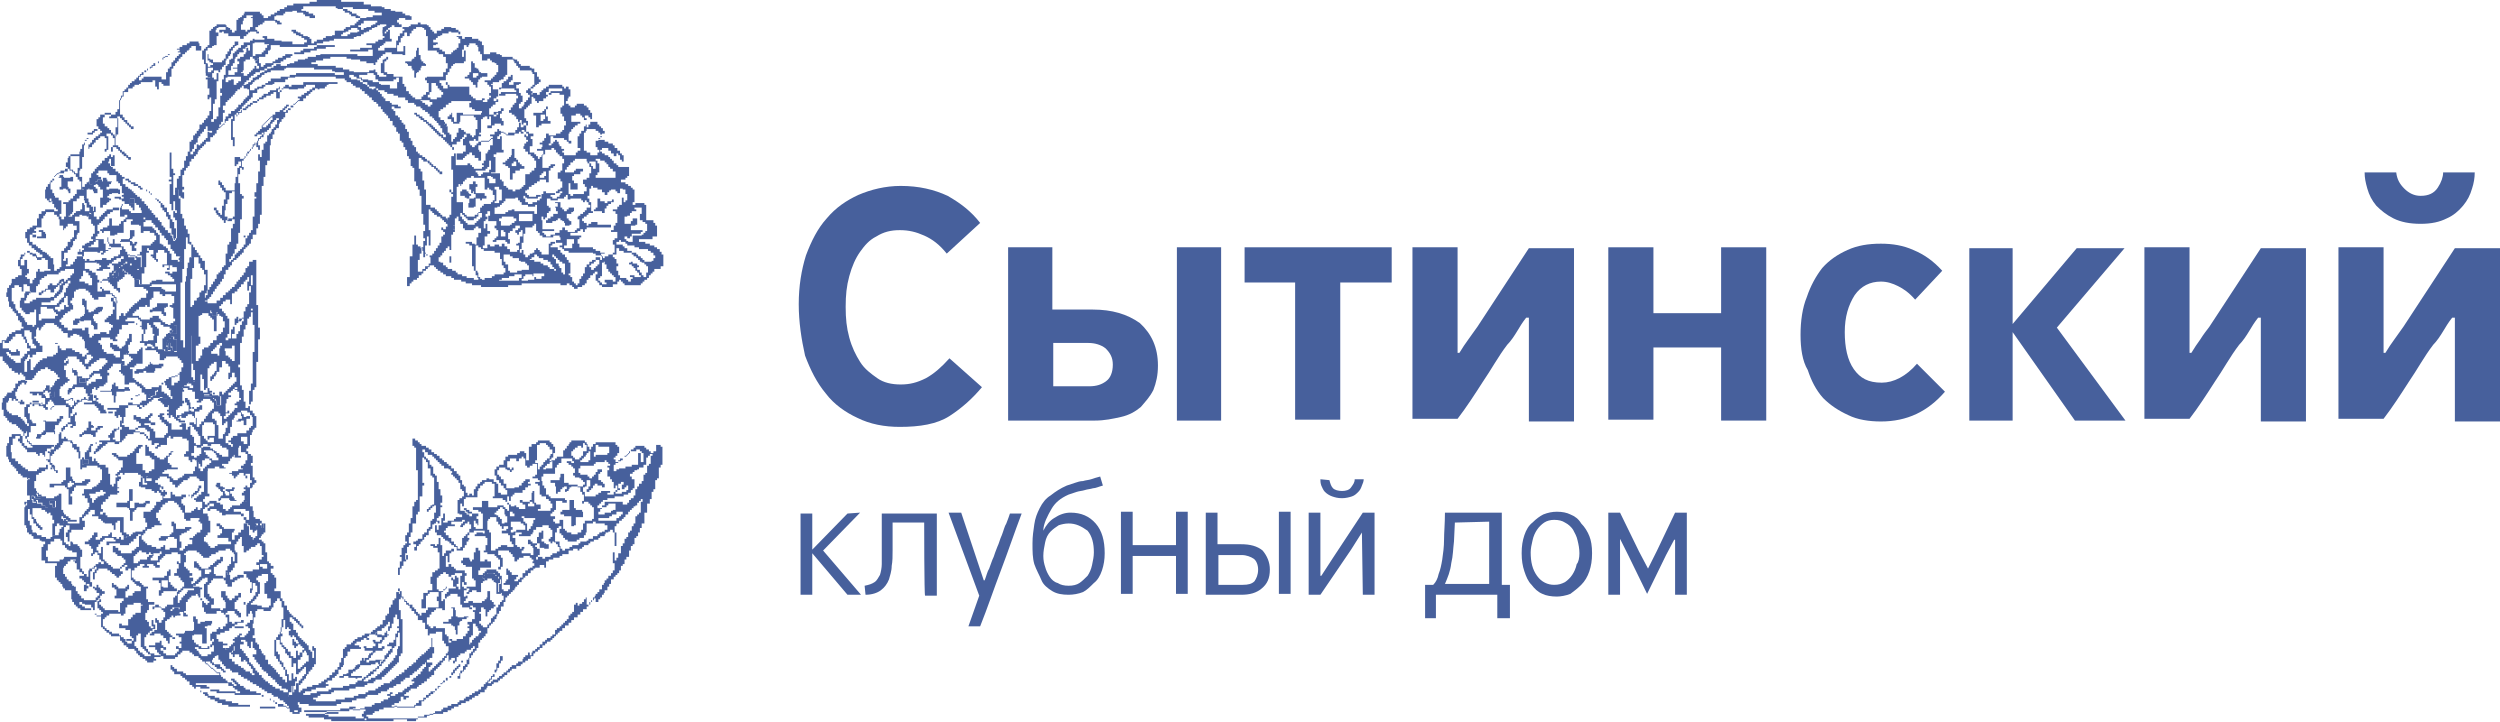 <svg width="277" height="80" viewBox="0 0 277 80" fill="none" xmlns="http://www.w3.org/2000/svg">
<g clip-path="url(#clip0_402_75)">
<path fill-rule="evenodd" clip-rule="evenodd" d="M11.6 54.9H11.1V55H10.8V55.2H10.6V55.4H10.4V55.7H10.2V55.2H10V54.9H9.9V54.7H10.6V54.5H11.1V54.3H11.4V54.5H11.7V54.7H11.5V54.9H11.6ZM9.3 51.5H9.1V50.7H9.3V50.9H9.8V51.4H9.3V51.5ZM27.2 51.4H27V51.6H26.7V51.9H26.9V52H26.4V52.2H25.7V52.4H25.4V52.2H25.2V52H25V51.8H24.8V51.6H24.6V51.4H25.3V51.1H25.5V50.8H25.7V50.6H25.9V50.4H26V50.7H26.7V50.5H27.4V51H27.2V51.4ZM26.4 49.7V50.5H27.4V50.3H27.2V50.1H26.7V49.4H26.5V49.6H26.4V49.7ZM22.7 49.9H23.5V50H23.7V50.2H23.9V50.4H24V50.7H24.2V51H23.5V50.8H23.2V50.6H23V50.4H22.8V50.1H22.6V49.9H22.7ZM22.5 49.7V49.5H23.3V49.7H23.6V49.9H23.8V50H24V50.2H24.3V50.4H24.6V50.6H25.3V49.8H25.1V49.6H24.6V49.4H24.4V49.2H23.4V49.4H23V49.2H22.5V49.4H22.3V49.6H21.8V49.4H21.5V50.2H21.2V50.5H21.5V50.7H21.8V50.5H22.1V50.3H22.3V49.6H22.5V49.7ZM23 48.7H23.2V48.5H23.7V49H23V48.7ZM26.7 48.4H27.4V49.2H27V48.9H26.7V48.4ZM22.4 47.1V48.3H22.6V48.6H22.8V48.8H23V48.3H23.8V47H23.6V46.8H22.6V47.1H22.4ZM15.1 47.6H15.3V47.4H16.1V47.6H16.3V47.8H16.6V48.8H16.4V48.6H16.2V48.3H16V48.1H15.5V47.8H15V47.6H15.1ZM13.3 48.9H12.8V48.7H12.5V48.5H12.7V47.8H12.9V47.6H13.2V47.3H13.5V47.6H13.3V48.9ZM26.7 45.7V45.5H27.4V45.7H27.7V46H27.9V46.2H28V47.2H27.8V47.4H27.6V47.7H27.3V48H26.3V48.3H25.8V48.5H25.6V48.8H25.3V49H25.6V49.2H25.8V49.5H25.6V49.3H25.3V49.1H25V48.3H25.3V48H25.5V47.3H25.7V46.5H25.9V46.3H26V46H26.3V45.7H26.7ZM21 47.1H21.3V47.3H21.5V47.6H21.7V47.8H21.9V48.1H22V48.3H22.2V49.3H21.7V49.1H21.5V48.4H21.3V48.2H21.1V47.2H21V47.1ZM23.5 45.7V46.4H23.8V46.6H24V47.1H24.2V48.6H24.7V48.1H24.9V47.9H25V47.4H25.2V46.7H25V46.9H24.8V47.1H24.6V46.1H24.4V45.8H24.2V45.6H23.7V45.8H23.5V45.7ZM21.2 45.7V45.5H21V45.3H21.2V45.1H21.5V45.6H21.2V45.7ZM23.4 44.1V43.9H22.6V43.7H23.3V43.5H23.6V43.7H24.3V43.9H24.5V44.9H24V44.4H23.8V44.2H23.6V44H23.4V44.1ZM26 43.4V43.2H26.3V42.9H26V43.1H25.8V43.3H25.6V43.5H25.3V43.8H25.6V44H25.3V44.2H25.1V44.7H25V45.7H25.2V45.5H25.4V45.8H25V46.1H24.8V46.4H25.1V46.2H25.3V46H25.5V45.8H25.7V45.6H25.9V45.4H26V45.2H26.3V44.9H26V44.7H26.2V44.5H26.5V44.3H26.7V44.1H26.5V43.4H26.3V43.1H26V43.4ZM8.8 41.9H9.5V42.4H8.8V41.9ZM10.4 42.3H10.1V42.5H9.8V42.7H9.6V42.2H9.8V42H10V41.8H10.2V41.6H10.4V41.4H11.1V41.7H11.3V42H10.6V42.3H10.4ZM23.9 41.3H23.7V41.5H23.5V41.7H23.3V42.2H23.5V42H23.7V41.7H23.9V41.5H24V41.2H24.3V40.7H24.6V40H25V40.3H25.3V40.6H25.5V41.3H25.3V42H25.5V41.8H25.7V41.3H26V41.8H26.2V42.3H26V42.5H25.8V42.7H25.6V42.9H25.4V43.1H25.2V43.3H25V43.5H24.8V43.7H24.6V43.4H24.3V43.7H23.8V43.5H23.5V43.3H23.2V43H23V43.5H22.5V43.3H22.2V41.5H22.4V42H22.6V43.2H22.8V43H23V41.3V40.8H23.2V40.5H23.4V40.3H23.7V40.1H24V41.1H23.8V41.3H23.9ZM9.6 39.3H10.1V39.5H10.3V39.7H10.1V39.9H9.9V40.1H9.8V40.3H9.4V39.8H9.6V39.3ZM24.9 38.6V38.9H25V39.4H25.3V39.6H25.5V39.8H25.7V40H26V38.3H25.7V38.6H24.9ZM3.3 38.6V38.9H3V39.2H2.7V39.5H2.5V39.7H2.3V40.2H1.7V40H1.5V39.8H1.2V39.6H1V39.4H0.8V39.2H0.7V39H1V39.2H1.2V39.4H2.2V38.9H2V38.7H1.8V39H1.2V38.8H1V38.6H0.3V37.8H0.5V38H1V37.8H1.2V37.6H1.4V37.3H1.7V37H2.4V37.3H2.6V37.6H2.8V38H3V38.3V38.6H3.3ZM24.5 38.6H24.3V39.4H24.1V39.2H23.4V38.9H23.6V38.7H23.8V38.5H24V38.2H24.3V38H24.6V38.3H24.4V38.6H24.5ZM16.2 37.8H15.9V37H16.1V36.5H16.3V35.8H16.5V36H16.7V36.3H16.9V37H17.1V37.7H16.4V37.8H16.2ZM9.6 39.3V39.1H9.8V38.8H9.6V38.6H9.4V37.8H9.3V37.6H9.1V37.3H8.8V37.1H8.5V37H8.1V37.2H7.8V37.4H7.5V36.9H7V36.7H6.8V36.4H6.5V36.2H6.3V36H6V35.8H5V36H4.8V36.2H4.6V36.4H4.5V36.6H4.3V36.3H4.1V36.5H4V37.3H3.8V37.5H4V37.8H4.2V38H4.4V38.3H4.7V39H4V39.3H3.6V39.6H3.3V39.3H3.1V39.6H3V39.8H2.8V40H2.7V41.2H3V40H3.2V39.8H3.4V41H3.7V40.7H3.9V40.5H4V40.3H4.2V40.1H4.4V39.9H4.7V39.7H5.2V39.5H5.9V39.3H6.2V39.1H6.4V38.1H6.1V38H6.4V38.3H6.6V38.6H6.8V38.8H7.3V38.6H8V38.8H8.3V39H8.8V39.2H9.1V39.5H9.4V39.3H9.6ZM3.3 38.6H4V38.3H3.8V38.1H3.6V37.6H3.5V36.8H3.3V36.6H2.7V37.3H2.9V37.6H3V38H3.2V38.3H3.4V38.6H3.3ZM18.9 36.8H19.1V36.6H19.3V36.1H19.6V37H18.9V36.8ZM24 35V36.7H23.7V35.4H23.5V35.2H23.3V35H23.1V34.7H22.4V34.9H22.2V35H22V37.3H22.2V38.1H22V38.3H21.7V40H22V39.7H22.2V39.4H22.4V38.7H22.6V38.5H23.1V38.3H23.3V38H23.6V37.7H24V37.2H24.2V37H24.5V36.8H24.7V36.3H24.9V35.6H24.7V35.1H24.5V35H24.3V34.8H24.1V35H24ZM15.1 36V35.8H14.9V35.6H13.9V35.4H14.1V35.2H15.3V35.4H15.5V35.6H15.7V36.1H15.5V36H15.1ZM6.1 35.3H4.6V35.5H4.3V34.8H4.5V34H5.2V34.2H5.9V34.4H6V34.6H6.2V34.8H6.4V35H6.1V35.3ZM24 35H23.5V34.7H23.3V34.4H24.1V34.7H24V35ZM7.1 34.3V33.8H7.3V34H7.6V33.8H7.5V32.8H7.3V33H7.1V33.5H6.8V33.7H6.6V34H6.1V34.3H6.4V34.5H6.7V34.3H7.1ZM19.1 33.8V33.6H19.3V32.8H19V32.6H18.3V32.8H18V32.6H17.7V32.3H17V33H16.8V33.2H16.6V34H16.3V33.8H16.1V34H15.4V34.3H15.1V34.5H14.9V34.7H14.7V35H15.4V35.2H15.6V35.4H16.6V35.2H16.9V35H17.6V35.3H17.8V35.5H18V35.7H18.3V35.9H18.6V36H18.9V35.8H19.2V35.6H19.4V35.3H19.2V34.1H19V34H18.8V33.8H19.1ZM12.3 33.1V33.4H12.5V34H12.7V34.3H12.5V34.8H12.3V35H12V35.2H11.8V35.4H11.6V35.7H12.1V35.9H12.3V36H12.5V36.3H12.3V36.6H12.1V37H11.8V36.8H11.1V37H10.4V37.2H10.2V37.4H9.9V37H9.8V36.3H9.4V36.6H9.1V36.4H8V36.6H7.5V36.3H7.1V36H6.8V35.7H6.6V35.4H6.8V35.2H7V34.9H7.2V34.7H7.5V34.5H7.8V34.3H8.1V33.8H8V33.6H7.8V33.3H8V33H8.2V32.3H8.4V32.1H8.7V32H9.5V32.2H9.8V32.4H10V32.7H10.2V33H10.4V33.2H10.9V32.9H11.7V32.6H12.4V32.8H12.6V33H12.8V33.3H13V33.6H12.8V33.4H12.6V33H12.3V33.1ZM16.6 31.7H16.8V31.5H19.5V32.3H18.3V32.1H18.1V32H17.9V31.8H16.6V31.7ZM22.5 32.2H22.3V32.4H22.1V32.9H22V33H21.8V33.3H21.5V33.8H21.3V34H21.1V30.9H21.3V29.7H21.5V28.5H22V29.2H22.2V29.7H22.4V29.9H22.6V30.4H22.8V31.6H22.6V32.2H22.5ZM7.6 31.7H7.5V31.9H7.3V32.4H7.1V32.9H7V33H6.8V33.2H6.6V33.4H6.5V33.6H6.3V33.8H4.6V33.5H5.6V33.3H6V33H6.3V32.8H6.5V32.6H6.7V32.4H6.9V32.1H7V31.6H7.2V31.4H7.5V31.1H7.8V31.4H7.6V31.7ZM8.5 31.2H8.8V30.9H9V30.6H9.2V30H9.5V30.2H9.8V30.5H10V30.8H10.2V31.6H9.8V31.4H9.4V31.2H8.4H8.5ZM26.8 35.3H27V35.6H26.8V36H26.6V36.7H26.4V37H26.2V37.5H25.7V37H26V36.2H25.8V36.5H25.6V37.5H25.3V37.7H25V37.4H25.2V37H25.4V35.3H25.2V35H25V34.7H24.8V34.5H24.6V34.2H24.3V33.9H24.5V33.7H24.7V33.4H25V33.2H25.5V33.7H25.7V32.5H26V32.3H26.3V32H26.5V31.8H26.7V31.5H27V31.2H27.2V31H27.4V30.7H27.6V31.2H27.4V32.2H27.6V31.7H27.8V30.5H28V29.8V31.6H27.8V32.4H27.6V33.7H27.4V34H27.2V34.5H27V35V35.2H26.8V35.3ZM8 30.5H7.8V30.8H7.5V31H7.3V31.2H7.1V30.9H6.8V31H6.6V31.2H6.5V31.4H6.3V31.6H5.8V31.4H5.5V31.6H5.3V32H5V32.2H4.6V32.4H4.3V32.7H4.6V32.5H4.8V32.3H5.1V32.1H5.6V32.4H6V32H6.2V31.8H6.4V31.6H6.6V31.4H6.8V31.2H7V31.4H6.8V31.6H6.6V32.1H6.5V32.3H6.3V32.5H6.1V32.7H6V32.9H5.6V33H4V33.2H3.6V33.4H3.3V33.6H2.7V33.3H2.9V33H3V32.7H3.2V32.5H3.4V32.3H2.8V32.5H2.7V33H2.3V33.3H2.2V34.1H2.4V34.4H2.6V34.6H2.8V34.8H3.3V34.6H3.8V34.3H4V36H3.8V36.2H3.6V36H3V35.7H2.8V35.5H2.7V35.2H2.5V35H2.3V34.7H2V34.4H1.8V34.2H1.7V33.7H1.5V33.4H1.3V31.9H1.6V31.6H2.1V31.8H2.4V32.3H2.6V31.5H3V31.7H3.3V32.4H4V31.7H4.2V31.5H4.4V31H4.6V30.8H4.9V30.6H5.2V30.4H6.5V30.2H6.7V30H7H7.2V29.8H8.2V30.3H8V30.5ZM2.7 29.5V28.8H3V29.8H3.2V30.3H3V30.5H2.8V30.7H3V30.9H3.3V31.4H3.6V31H3.8V30.8H4V30.1H4.2V29.8H4.4V30.1H4.9V30H5.6V29.8H5.3V28.8H5V28.6H4.6V28.8H4.1V28.6H4V28.4H3.6V28.2H3.3V28H2.8V28.2H2.7V28.4H2.5V28.7H2.3V29.4H2.7V29.5ZM3.8 25.4V25.6H4V25.8H3.6V26H4V26.3H3.6V26H3.3V26.8H3.6V27.1H4V27.3H4.2V27.5H4.5V27.7H4.7V27.9H5V28H5.2V28.2H5.4V28.4H5.6V28.6H5.9V29.3H6V30H6.3V29.8H6.6V29.6H6.8V27.8H7.1V27.5H7.3V27.3H7.5V26.8H7.8V26.5H8V26.3H8.2V25.5H8.5V25H8.1V24.8H7.5V25.1H7.3V25.3H7.1V25.5H7V25H6.6V24.3H6.5V24H6.3V23.8H6V23.5H5.1V23.7H5V23.9H4.8V24.2H4.6V25.2H4V25.4H3.8ZM14.4 22H14.9V22.5H14.4V22ZM5.6 20.2H5.8V20H6V19.5H6.2V19.3H6.5V19.1H6.7V18.9H7.2V18.7H7.7V18.9H8V19.1H8.2V19.3H8.4V19.6H8.6V19.9H8.8V20.1H9V21H8.5V21.5H8.3V21.7H8.1V22H7.8V22.2H7.6V22.4H7V22.6H7.3V24H7.1V24.3H6.8V24H6.6V23.7H6.8V22.2H6.5V21.9H6.1V21.7H6V21.4H5.8V21H5.6V20.2ZM13.6 20.1V20.4H13.9V20.7H14.2V20.9H14.4V21H14.6V21.2H14.8V21.4H15V21.6H15.2V21.8H15.5V22H15.7V22.3H16V22.6H16.2V22.8H16.4V23.1H16.6V23.3H16.8V23.6H17V23.8H17.2V24.1H17.5V24.4H17.7V24.6H17.9V25H18.1V25.2H18.3V25.5H18.6V25.8H18.9V26.1H19.1V26.4H19.3V26.6H19.5V25.3H19.3V24.6H19.1V24.3H18.9V23.8H18.7V23.5H18.5V23H18.2V22.7H18V22.5H17.8V22.3H17.6V22.1H17.4V22H17.2V21.8H17V21.6H16.8V21.4H16.6V21.2H16.3V21H16H15.5V20.8H15.3V20.6H14.8V20.4H14.5V20.2H14.2V20H13.9V19.8H13.6V20.1ZM8.6 19.1V18.6H8.8V17.3H7.8V18.8H8.1V19H8.3V19.2H8.6V19.1ZM11.9 17.9H12.1V17.6H12.3V17.4H12.5V17.2H12.7V18.4H12.2V18.1H12V17.9H11.9ZM11.1 19.9H10.8V20.1H10.6V20.3H10.3V20.6H10.1V20.4H9.9V19.7H10.1V19.2H10.3V19H10.5V18.7H10.7V18.5H10.9V18.3H11.1V18.1H11.3V17.8H11.6V17.5H11.9V17.3H12.1V17.1H12.3V16.8H12.5V16.3H12.7V15.3H12.5V15H12.3V14.8H11.8V15.1H12V16.6H11.8V16.8H11.6V16.5H11.8V15.3H11.6V15.1H11.1V15.3H10.9V15.5H10.6V15.8H10.4V16H10.2V16.3H9.9V16.5H9.8V16H10V15.8H10.2V15.5H10.4V15.3H10.6V15.1H10.9V14.9H11.1V14.7H11.3V14.5H11.1V14.3H10.8V14.5H10.5V14.7H10.3V14.9H9.9V15.1H9.8V15.4H9.6V15.6H9.4V16.1H9.3V17.4H9.1V18.7H8.9V18.9H8.8V19.6H9.1V21H9.3V20.8H9.5V22H9.3V21.7H8.8V22H8.5V22.3H8.1V23.5H8V23.7H7.8V23.9H7.6V24H8V23.8H8.2V23.6H8.4V23.4H8.9V23.6H9.2V23.8H8.8V24H8.3V24.5H8.8V25.8H8.6V26H8.5V26.5H8.3V26.7H8.1V27.2H8V27.4H7.8V27.7H7.5V28H7.1V28.7H7V28.9H7.3V28.6H7.5V29.3H7.3V29.5H7.8V29.3H8.1V29H8.3V28.7H8.5V28.4H9.2V28.7H9.4V28.9H9.6V28.7H9.9V28.9H10.7V29.1H9.4V29.8H9.9V30H10.4V30.2H10.2V30H10.4V30.2H10.6V30.5H10.8V31H11V31.3H10.8V32.3H11.3V32H11.1V31.2H11.3V31H12.1V30.8H12.9V30.6H13.1V30.1H13.6V30H13.8V30.2H14.1V30.4H13.8V30.7H13.6V30.9H13.4V31H13.2V31.2H13V31.9H13.3V32.4H13.1V32.2H12.9V32H12.6V31.7H12.4V31.5H12.2V31.3H12V31.1H11.3V31.3H11.1V31.8H11.3V32H11.5V32.2H12.2V32.5H12.5V32.7H12.7V32.9H12.9V35.4H13.2V35H13.4V34.7H13.7V35H13.9V34.7H14.1V34.5H14.3V34.2H14.5V34H14.7V33.8H14.9V33.6H15.2V33.4H15.4V33.2H15.6V33H15.9H16.2V32.5H16.4V32.2H16.2V32H15.9V31.8H14.9V30.8H15.1V31H15.4V31.5H16.6V31.3H16.8V31.1H17.3V31H18V31.2H19.3V30.9H19.1V30.7H18.9V30.5H18.6V30.3H18.3V30.1H18.8V30.3H19.1V30.1H19.6V29.4H19.9V29H20.1V28.8H19.8V28.6H20V28.4H19.5V28.1H19.3V27.8H19.1V27.6H18.9V27.1H18.6V26.6H18.4V26.4H18.2V26.1H17.9V25.8H17.7V25.5H17.5V25.2H17.2V24.9H17V24.7H16.8V24.4H16.1V24.6H15.8V24.3H16.1V23.8H15.8V23.3H15.6V23H15.4V22.7H15.1V22.5H14.9V23.3H14.7V23H14.5V22.8H14.3V22.6H13.5V23H13.2V23.3H12.5V23.5H12.2V23.7H11.9V24H11.6V24.3H11.4V24.5H11.2V24.7H11V24.9H10.8V25.6H11V25.9H10.8V26.2H10.6V26.5H10.1V26.2H10.3V25.9H10.5V25H10.3V24.8H10.1V24.3H9.8V24V23.8H10.1V23.6H9.9V23.4H10.4V24H10.7V24.3H11V24H11.2V23.8H11.4V23.6H11.6V23.4H11.8V23.2H12.5V23H13.2H13.4V22.8H13.6V22.6H13.8V22.3H13.5V22.1H13.2V22H12.7V21.8H13.4V22H13.7V21.8H13.5V21.6H13.7V21.4H13.5V20.6H13.3V20.3H13.1V20.1H12.9V19.4H12.1V19.2H11.9V18.9H10.9V19.2H10.7V19.4H10.9V19.6H11.2V19.9H11.1ZM12.3 13.1H13.1V14.9H12.9V15.1H12.7V14.9H12.5V14.7H12.3V14.4H12.1V14.2H11.9V14H11.6V13.7H11.4V13H11.6V12.7H12.3V12.9H12.1V13.1H12.3ZM20.2 5.8H20V6H19.8V6.2H19.6V6.4H19.4V6.7H19.2V6.9H19V7.4H18.8V7.6H18.6V8H18.4V8.8H17.9V8.5H15.9V8.7H15.7V8.9H15.4V8.5H15.6V8.3H15.9V8H16.2V7.8H16.4V7.6H16.7V7.5H16.9V7.3H17.2V7H17.5V6.8H17.8V6.6H18.1V6.3H18.6V6.1H18.8V6H19.1V5.8H19.4V5.6H19.6V5.5H19.9V5.7H19.7V5.8H20.2ZM39.6 3.6H38.8V3.8H38.5V4H37.8V3.8H38V3.6H38.3V3.5H38.6V3.3H38.9V3.1H39.6V3.3H39.8V3.5H39.6V3.6ZM41.6 2.7V2.5H41.8V2.3H40.3V2.6H40V2.8H39.7V3H40V3.3H40.3V3.1H40.6V3H41.1V2.8H41.3V2.7H41.6ZM27.8 2H28V3H27.7V3.3H27.4V3.5H27.2V3.3H26.7V2.7H26.9V2.3H27V2H27.3V1.7H28V1.9H27.8V2ZM38.1 0.8H39.1V1H40.8V1.2H41.5V1.4H42.3V1.7H41.3V1.9H40.6V2H39.9V1.8H39.7V1.7H39.5V1.5H39V1.3H38.8V1.2H38.5V1H38V0.8H38.1ZM2.3 42.1H3.6V41.9H3.8V41.6H4V41.3H4.2V41.1H4.5V40.9H5V40.7H5.3V40.9H5.6V41.1H6V41.3H6.2V41.5H6.4V41.8H6.6V42H6.3V42.2H6.1V42.4H6V42.7H5.8V42.9H5.6V43.6H5.5V43.8H5.7V44H5.9V44.2H6V43.4H6.2V43.1H6.7V42.8H7V42.6H7.2V42.4H7.5V42.2H7.7V42H7.5V41.8H7.3V41H7.1V40.5H7.4V40.3H7.6V39.8H7.5V40H7.3V40.2H7.1V39.9H7.3V39.7H7.5V39.5H8.5V39.8H8.8V40.1H9.1V40.4H9.3V40.6H9.5V40.9H9.8V40.6H10.1V40.3H10.4V40.1H10.7V39.9H11V39.7H11.7V39.9H11.9V40.2H11.7V40.4H11.5V40.6H11.3V40.9H11V41.1H10.3V41.3H10.1V41.5H9.9V41.7V41.9H9.1V41.7H8.6V41.2H8.5V41H8.1V40.8H8V41.3H8.2V41.6H8.5V42.6H8.1V42.8H8V43H7.6V43.2H7.5V43.7H7.7V43.5H7.9V43.3H8V43.1H8.3V42.9H9.3V43.1H9.5V43.6H9.7V43.9H10V43.6H10.2V43.1H10.4V42.9H10.6V43.2H10.8V43H11V42.8H11.5V42.6H11.7V42.4H11.9V41.6H12.1V41.3H11.9V41H12.1V40.8H12.3V40.6H12.5V40.3H13.5V40.5H13.8V40H13.5V39.8H13.7V39.3H14V39.1H14.3V38.9H14V38.7H14.2V38.5H14V38.2H13.8V38.4H13.5V38.6H13.2V38.4H13V38.2H12.5V38H12.2V38.5H12.4V38.7H12.6V38.9H13.3V39.6H12.8V39.4H12.6V39.2H11.8V39H11.5V38.7H11.3V38.2H11.1V38H10.9V37.7H11.2V37.4H12.2V37.6H12.5V37.8H13V37.6H12.8V37.3H13V37H13.2V36.5H13.5V36H14.2V35.8H15.2V36H15.5V36.2H15.7V36.5H15.9V37H15.7V37.8H15.5V38H16V38.3H16.3V38.1H17.1V38H17.4V37.2H17.6V36.4H17.4V36.2H17.2V36H17V35.7H17.8V36H18.1V36.2H18.8V36.4H19V36.6H18.8V36.9H18.6V37H18.4V37.3H18.2V37.5H18V38.7H18.3V38.9H18.6V38.4H18.4V37.9H18.6V37.7H18.8V37.5H19V37.3H19.3V37.6H19.6V37.8H19.8V38.6H20V31.3H20.2V29.8H20.4V27.6H20.6V26.3H20.8V27H21V26.8V27.1H21.2V28.6H21V29.1H20.8V30.6H20.6V34.1H20.8V37H21V37.2H21.2V40.3H21.4V41H21.6V42.3H21.4V42.1H20.7V42.3H20.9V42.5H21.2V42.7H21.4V43H21V42.8H20.2V43H20V43.2H20.3V43H20.8V43.2H21.3V43.4H21.6V44.2H22V44.4H21.8V44.6H22.3V44.4H22.5V44.2H23.3V44.4H23.5V44.6H23.7V45.3H23.5V45.5H23.3V45.7H23.1V45.9H23V46.1H22.8V46.4H22.6V46.7H22.3V47H22.1V47.3H21.8V46.3H21.6V45.6H22.1V45.4H22.4V44.9H22.1V45.1H21.8V45.3H21.3V45.1H21.1V44.6H21V44.3H20.8V44.1H20.5V44.6H20.7V44.9H20.9V45.6H20.4V45.8H20.1V46H19.6V46.3H19.9V46.1H20.1V46.3H20.6V46.1H20.8V45.9H21.3V46.1H21.5V46.3H21.7V47H21.5V46.8H21V47.3H20.8V47.6H20.6V46.9H20.1V47.1H19.9V47.3H20.2V47.6H19V46.9H18.7V46.7H18.5V46.5H18.2V46.2H18V46H18.2V45.8H17.7V46H17.5V46.2H17.7V46.5H17.9V46.8H18.2V47H18.4V47.2H18.6V48H18.4V48.2H18.2V48.5H17.2V47.8H17V47.5H16.7V47.3H16.5V47.1H16V46.9H16.7V47.1H17.2V46.8H16.7V46.6H16.5V46.3H16.7V46.1H16.9V45.8H16.6V46H16.4V46.2H16.1V46.4H15.6V46.2H15.1V46H14.8V46.5H15.1V46.7H15.4V46.9H15.6V47.2H15.3V47.4H15V47.6H14.3V47.3H13.8V47.1H13.5V46.6H13.3V47.3H13.1V47.5H12.6V47.7H12.4V48H12.2V48.2H12V48.5H12.2V48.8H11V49H10.7V49.2H10V49.4H9.9V49.6H9.8V49.9H9.6V50.1H9.4V50.9H8.9V50H8.8V49.5H8.5V49.2H8.1V49H8V48.8H7.5V48.6H7.3V48.4H7.1V48.6H6.8V47.8H7V47.6H7.2V47.3H7.5V47H8V47.2H7.8V47.4H8.1V47.2H8.4V46.7H8.3V46H8.5V45.7H8.3V45.9H8.1V46.1H7.8V46.8H7.5V47H7.3V47.2H7V47.4H6.8V47.9H6.6V48.1H6.5V49.1H6.3V49.3H6.1V49.5H6V49.8H5.6V50.1H5.5V50H5.3V50.2H5.5V50.9H5.1V51H5.3V51.2H5.5V51.5H5.7V51.8H5.9V52H6V51.5H5.8V51.3H5.6V50.5H5.8V50.3H6V50H6.2V49.8H6.5V49.6H6.7V49.3H6.9V49.1H7V48.9H7.8V49.1H8V49.6H8.2V49.8H8.5V50.1H8.7V50.8H8.9V52H9.1V51.8H9.6V51.6H10.8V51.8H11.1V52H11.3V53.2H11.1V53.5H10.9V53.7H10.7V53.9H10.4V54H10.2V54.2H9.3V54.7H9.1V54.9H9.4V55.2H9.7V55.7H9.9V56.2H9.8V56.4H9.6V56.6H9.4V56.8H9.3V57H9.1V57.3H8.8V58H7.5V58.2H7.7V58.7H7.5V59H7.3V59.5H7.5V60H7.7V59H7.9V58.7H9.2V58.4H9.4V57.7H9.1V57.4H9.3V57.2H9.5V57H9.8V56.7H10V56.5H10.5V57H10.2V57.2H10.9V57.5H11.2V57.7H11.4V57.9H11.6V58H12.4V58.2H12.6V58.7H12.8V57.9H13V57.7H13.3V59H13.5V59.3H13.7V59.6H14V59.4H14.3V59.2H14V59H13.7V57.3H11.9V57.1H11.7V56.8H11.4V57H11.1V56.7H11.4V56.4H11.2V55.9H11.4V55.6H11.7V55.3H12V55H12.2V54.8H13V54.6H13.2V54.4H13V54.1H13.2V54H13V53.3H13.2V53.1H13.4V52.8H13.1V52.6H13.3V52.4H13.6V52.6H13.8V52.4H15.3V52.6H15.6V52.8H15.8V53H16V53.3H16.2V52.8H16.7V52.6H16.9V52.4H16.1V52.1H15.8V51.4H15.1V50.2H15.4V49.7H15.6V49.5H15.8V49.3H15.3V49.5H15.1V49.7H14.9V50H14.7V50.2H14.4V50.4H14.1V50.6H13.1V50.4H12.9V50.2H12.4V50.4H12.6V50.6H12.9V50.8H13.1V51H13.4H13.6V51.8H13.4V52.1H13.2V52.3H13V52.5H12.8V52.7H13V52.9H12.8V53.6H12.6V53.9H12.4V53.7H12.2V52.5H12V51.8H11.7V51.5H11V51.3H10.8V51.1H10.6V50.8H10.4V51.1H10.2V50.6H9.9V50.1H10.1V49.4H10.3V49.2H10.6V49H11.3V49.2H11V49.4H10.8V49.7H10.6V50H10.4V50.3H10.6V50.1H10.8V50H11V49.8H11.2V49.6H11.4V49.4H11.7V49.2H11.9V49H12.7V49.2H13.2V49H13.5V48.8H13.7V48.6H13.9V48.3H14.1V48.1H14.8V47.9H16V48.1H16.2V48.3H16.4V48.6H16.6V48.8H16.8V49.3H17.1V49.1H17.6V49.3H17.4V49.5H17.2V49.7H17.5V49.5H17.8V49.3H18.5V48.5H18.7V48.3H18.9V48.6H19.2V48.4H20.2V48.6H20.7V48.8H20.9V50H20.6V50.3H20.4V50.6H20.9V51H21.1V51.2H21.3V50.9H21.6V51H21.8V51.2H22V51.4H22.2V51.7H22.4V51H22.7V50.8H23.2V51H23.4V51.3H23.2V51.5H22.9V51.7H22.7V52.2H23V51.9H23.8V51.7H24.3V51.9H25V52H25.2V52.2H25.4V52.5H25.7V52.7H25.9V53H26.1V52.8H26.3V52.6H26.5V52.4H27V52.7H27.2V53H27.4V52.7H27.2V52.5H27.7V53.2H27.9V53.5H27.7V54H27.4V53.8H27.2V54H27V54.2H27.2V54.4H27V54.6H26.8V54.9H27.1V55.6H27.3V56.6H27.6V57.6H27.3V57.3H27V57.6H27.2V58H27.5V58.2H27.7V58.7H28V59H28.2V58.8H28.4V58.5H28.6V58.3H28.3V58H28.6V58.2H28.8V58H29V58.3V58.6H29.2V58H29V57.7H28.8V57.5H28.3V57.3H28.1V56.6H28V56.1H27.7V54.1H27.9V54H28V53.7H28.2V53.5H28.4V53.2H28.2V52.9H28V51.6H27.8V51.3H28V50.5H27.8V50.3H27.5V50H27.3V49.7H27.5V49.4H27.7V48.2H27.9V47.9H28V47.6H28.2V47.4H28.4V46.1H28.2V45.8H28V45.5H27.7V45H27.5V45.2H27.2V44.5H27V43.2H26.8V42.7H26.6V40.7H26.4V40.4H26.6V38H26.8V37.3H27V36.5H27.2V36H27.4V35.3H27.6V35.1H27.8V34.6H28V34.4H27.8V34.2H28V34V36H28.2V39H28V42.5H27.8V43.3H27.6V44.8H27.8V44.5H28V43.2H28.2V42.9H28.4V40.1H28.6V37.6H28.8V36.3H28.6V33.8H28.4V28.8H28V29H27.8H27.6V29.5H27.4V29.7H27.2V30.2H27V30.5H26.8V30.7H26.6V31H26.4V31.2H26.2V31.5H26V31.8H25.7V32H25.5V32.2H25.3V32.4H25V32.7H24.7V33H24.4V33.3H24V33.6H23V33.4H22.7V33.1H22.9V33H22.7V32.5H22.9V32.2H23V29.9H22.7V28.9H22.4V28.6H22.2V28.3H22V28H21.8V27.7H21.6V27.4H21.4V27.1H21.2V26.8H21V26.1V25.9H20.8V25.4H20.6V25H20.4V24.2H20.2V23.7H20V22H19.8V20.8H19.6V21.1H19.4V21.6H19.2V19.4H19.4V19.2H19.2V18.7H19V16.9H18.8V19.6H19V19.9H18.7V20.1H19V20.4H18.8V22.6H19V23.3H19.2V22.3H19.4V23.3H19.6V23.6H19.4V23.4H19.2V24.1H19.4V24.4H19.6V26.4H19.4V26.7H19.2V26H19V25.3H18.8V24.3H18.6V24H18.4V23.5H18.2V23.3H18V23H17.8V22.5H17.6V22.3H17.4V22.1H17.2V21.8H17V21.6H16.7V21.4H16.5V21.2H16.2V21H16H15.8V20.8H15.6V20.6H15.3V20.4H15V20.2H14.5V20H14.3V19.8H13.8V19.6H13.5V19.4H13.3V19.2H13.1V19H12.8V18.7H12.5V18.5H12.3V16.3H12.5V16.1H12.7V16.3H12.9V16.5H13.1V16.7H13.3V16.9H13.5V17.1H13.7V17.3H14V17.5H14.2V17.7H14.5V17.4H14.2V17.2H14V17H13.8V16.8H13.5V16.6H13.3V16.3H13.1V16.1H12.8V14.1H13V12.9H13.3V13.1H13.5V13.3H13.7V13.5H13.9V13.7H14.1V13.9H14.3V14.1H14.5V14.3H14.8V14H14.5V13.8H14.3V13.6H14.1V13.3H13.8V13H13.6V12.7H13.3V10.9H13.5V10.7H13.7V10.2H14.2V9.8H14.7V9.6H14.9V9.4H15.4V9.3H15.6V9.1H16.9V8.9H17.2V9.6H17.4V9.9H17.6V9.1H17.9V9.3H18.1V9.5H18.8V8.5H19V7.6H19.2V7.3H19.4V7H19.6V6.8H19.8V6.5H20V6.3H20.2V6H20.5V5.8H20.7V5.6H20.9V5.5H21V5.3H21.2V5.1H21.7V5.6H22.4V6.6H22.6V7.1H22.8V8.4H23V8.6H23.5V8.1H23V7H22.8V5.6H23V5.5V5.3H23.5V5.1H23.7V5H24V4H24.2V3.6H23.9V3.3H24V3.1H24.2V3H25V3.3H24.3V3.6H24.6V3.5H24.8V3.7H25.3V4H26.6V4.3H27V4H27.3V3.8H27.5V3.6H27.7V3.5H28.4V3.7H28.7V3.5H28.5V3.3H28.3V3H28.6V2.8H28.8V2.7H29.1V2.5H29.3V2.3H30.5V2.5H30.7V2.7H31.2V2.5H31V2.3H30.7V2.2H30.4V1.8H30.6V1.7H31.4V1.5H31.6V1.3H32.4V1.2H32.9V1.4H33.6V1.6H33.8V1.8H34.3V2H34.6H34.9V1.7H34.7V1.5H34.2V1.3H33.9V1.2H33.4V1H33.6V0.7H37.2V0.9H37.4V1H38V1.2H38.2V1.4H38.7V1.6H38.9V1.8H39.4V2H39.7H39.9V2.2H39.7V2.4H39.5V2.6H39.3V2.8H38.8V3H38.3V3.2H38.1V3.4H37.1V3.9H36.8V4H36.1V4.2H35.8V4.4H35.1V4.6H34.8V4.8H34.5V4.3H34.3V4.1H34.1V4H33.6V3.8H33.3V3.6H33V3.5H32.8V3.3H32.3V3.5H32.5V3.7H32.8V3.9H33.1V4H33.4V4.2H33.7V4.4H34V4.7H33.7V4.9H32.4V4.6H31.2V4.5H30.4V4.3H29.6V4H29.1V4.2H29.3V4.4H28.1V4.7H29.3V4.9H29.8V5H29.6V5.3H29.4V5.6H29.2V5.8H29V6H28.3V6.2H28V6.5H28.2V6.7H28.5V6.5H28.7V6.3H29.4V6H29.7V5.6H29.9V5.5H30V5H31V5.2H34.1V5H35.1V4.8H35.8V4.6H36.5V4.5H37V4.3H39.2V4.1H39.5V4H40V3.8H40.3V3.6H40.6V3.5H40.9V3.3H41.2V3.1H41.5V3H41.8V2.8H42.1V2.7H42.8V2.9H42.6V3H42.4V3.7H42.6V3.5H42.8V3.3H43V3.1H43.2V3H43.4V2.8H43.7V3H44.5V2.7H44.2V2.5H44V2.2H44.2V2H44.9V2.2H45.6V1.8H45.4V1.7H44.9V1.5H44.6V1.3H43.8V1.2H43.3V1H42.6V0.8H42.3V0.7H41.1V0.5H40.3V0.2H37.8V0H35.1V0.2H34.3V0.4H32.5V0.6H31.8V0.8H31.5V1H31V1.2H30.7V1.4H30.4V1.6H30V1.8H29.7V2H29.2V1.7H29V1.5H28.8V1.3H27.1V1.5H27V1.7H26.8V1.9H26.6V2H26.4V2.2H26.2V3.4H26V3.6H25.7V3.3H25.5V3.1H25.3V3H25.1V2.8H25V2.7H24V2.9H23.8V3H23.6V3.2H23.4V3.4H23.2V5H23V5.2H22.8V5.4H22.6V5.6H22.3V5.1H22.1V4.8H22V4.6H21V4.8H20.7V5H20.2V5.2H19.9V5.4H19.6V5.6H19.4V5.8H19.1V6H18.9H18.6V6.2H18.3V6.4H18V6.6H17.8V6.8H17.6V7H17.3H17V7.2H16.8V7.4H16.6V7.6H16.3V7.8H16V8H15.7V8.2H15.5V8.4H15.3V8.6H15.1V8.8H14.9V9H14.6V9.2H14.4V9.4H14.2V9.7H14V9.9H13.8V10.1H13.6V10.6H13.4V11.1H13.2V12.1H13V12.4H12.8V12.7H12.3V12.5H11.6V12.7H11.1V13H10.9V13.2H10.7V14H10.9V14.3H10.4V14.5H10.2V14.7H9.7V14.9H9.9V15.1H9.8V15.3H9.6V15.5H9.4V15.8H9.3V16H9.1V16.5H8.9V16.8H8.8V17.1H7.8V17.3H7.6V17.5H7.5V18H7.3V18.5H7.5V19H7.1V19.2H6.3V19.4H6.1V19.6H6V19.8H5.8V20H5.6V20.2H5.5V20.4H5.3V20.7H5.1V21H5V22H5.2V22.2H5.4V22.4H5.7V22H5.5V22.3H5.8V22.6H6V23H6.2V23.2H6.4V23.4H6V23.2H5V23.4H4.6V23.7H4.3V24.2H4.1V25H3.6V25.2H3.3V25.4H3V25.7H2.8V26.4H3V26.9H3.2V27.2H3.5V27.5H3.8V27.7H4V27.9H4.2V28H4.4V28.2H4.7V28.5H4.1V28.3H4V28.1H3.6V28H3.3V27.8H3V28H2.7V28.2H2.3V28.5H2.2V28.8H2V29.5H2.2V29.8H2.4V30.5H2V30.7H1.7V30.9H1.3V31.4H1.2V31.6H1V31.9H0.8V32.4H0.7V32.9H0.9V33.4H1V34H1.2V34.2H1.4V34.5H1.6V34.7H1.8V35H2V35.5H2.2V35.7H2.4V36.2H2.6V36.4H2.3V36.6H1.7V36.8H1.3V37H1V37.3H0.8V37.5H0.7V37.7H0.2V38H0V39.5H0.3V40H0.5V40.2H0.7V40.4H0.9V40.6H1V40.8H1.3V41.1H1.6V41.3H2V41.5H2.2V41.3H2.4V41.5H2.6V41.7H2.8V42.2H2.3V42.1Z" fill="#47609C"/>
<path fill-rule="evenodd" clip-rule="evenodd" d="M40.3 79.1H40.1V79.4H40.8V79.6H40.6V79.8H40.4V79.6H39.4V79.4H36.4V79.2H36V79H36.2V78.8H38.7V78.6H40.5V78.8H40.3V79.1ZM21.2 75.7H25.3V76H25.8V76.2H26V76.4H26.3V76.6H26.6V76.8H26.1V76.6H24.3V76.4H23.3V76.6H24V76.8H26V77H29V77.2H29.7V77.4H30V77.6H30.3V77.8H30.5V78H30.8V78.3H27.7V78.1H26.4V77.9H25.7V77.7H25V77.5H24.3V77.3H23.8V77.1H23.1V76.9H23V76.7H22.3V76.5H22V76.3H21.7V76.1H22.2V76.3H23.2V76.1H22.9V75.9H21.7V75.7H21.2ZM23.5 73.1V73.4H23.7V73.6H24.4V73.9H24.6V74.1H24.8V74.3H25V74.5H24.7V74.3H24.5V74.1H24V73.9H23.8V73.7H23.5V73.5H23.3V73.3H22.8V73.6H23.1V73.8H23.3V74H23.6V74.2H23.8V74.4H24V74.6H24.3V74.8H24.5V75H24.7V75.2H25V75.4H25.2V75.6H25.7V75.8H25.9V76H26.2V75.8H26V75.6H25.8V75.4H25.6V75.2H26V75.4H26.2V75.6H26.4V75.8H26.6V76H27V76.2H27.2V76.4H27.7V76.6H28.4V76.8H28.9V77H29.2V77.2H29.7V77.4H29.9V77.6H30.4V77.8H30.7V78H31.4V78.2H31.7V78.4H32V78.2H31.8V78H31.6V77.8H31.4V77.6H31V77.4H30.8V77.2H30.3V77H30.1V76.8H29.6V76.6H29.3V76.4H29V76.2H28.7V76H28.4V75.8H28V75.6H27.7V75.4H27.4V75.2H27V75H26.7V74.8H26.4V74.5H25.7V74.3H25.5V74.1H25V73.8H24.8V73.6H24.6V73.3H24.4V73.1H24.2V72.6H24V72.4V72.7H23.8V72.9H23.6V73.1H23.5ZM47.4 73.4H47.2V73.9H47V74.1H46.8V74.4H46.6V74.7H46.3V74.9H46.1V75.1H45.8V75.3H45.6V75.5H45.9V75.7H45.7V75.9H45.4V76.1H45.1V76.3H44.8V76.5H44.6V76.7H44.1V76.9H43.8V77.1H43.3V76.9H43.5V76.7H43.2V76.9H42.9V77.1H43.2V77.3H43V77.5H42.5V77.7H42.2V77.9H41.5V78.1H41.2V78.3H40.4V78.5H39.9V78.7H39.1V78.5H39.4V78.3H38.7V78.5H37.7V78.7H33.7V78.9H37.5V79.1H32.4V78.9H32.1V78.7H32.6V78.9H33.4V78.4H33.1V78.1H33V77.8H33.2V78H34.2V78.2H37.3V78H37.8V77.8H39V77.6H39.5V77.4H40.5V77.2H40.7V77H41.9V76.8H42.2V76.6H42.9V76.4H43.1V76.2H43.6V76H43.9V75.8H44.4V75.5H44.7V75.3H44.9V75.1H45.4V74.8H45.7V74.6H45.9V74.4H46.2V74.2H46.4V74H46.6V73.8H46.8V73.6H47.1V73.4H47.3V73.1H47.6V72.9H47.9V73.4H47.6H47.4ZM49.7 72.3V72.6H49.5V72.9H49.3V73.2H49.1V73.4H48.9V73.7H48.7V73.9H48.5V74.1H48.3V74.3H48.1V74.8H47.8V75H47.6V75.2H47.3V75.5H47V75.7H46.7V75.9H46.4V76.1H46.2V76.3H45.5V76.5H45.3V76.7H45V76.9H44.8V77.1H45.3V77.3H45V77.5H44.7V77.2H44.4V77.7H44.2V77.9H43.7V78.1H43.4V78.3H45.9V78.1H46.1V77.9H46.4V77.6H46.9V77.3H47.2V77H47.5V76.8H47.7V76.6H48.2V76.3H48.5V76H48.8V75.7H49.1V75.4H49.4V75.1H50V74.8H50.2V74.6H50.4V74.3H50.6V74.1H50.8V73.9H51V73.7V73.4H51.3V72.9H51.6V72.6H51.8V72.3H52V72H51.7V72.2H51.5V72.4H51V72.6H50.8V72.8H50.6V73.3H50.4V73.5H50.2V73.2H50.4V72.9H50V73.1H49.8V73.3H49.7V72.3ZM44.1 72.1V71.6H44.3V70.1H44.1V70.6H43.9V71.6H43.7V71.8H43.5V72.3H43.3V72.5H43.1V72.8H42.9V73H42.7V73.3H42.5V73.5H42.3V73.8H42V74.1H41.7V74.4H41.4V74.7H41.1V74.9H40.8V75.1H40.5V75.3H40.3V75.5H40.8V75.3H41.1V75.1H41.6V74.9H41.8V74.7H42.1V74.5H42.3V74.3H42.5V74.1H42.7V73.9H43V73.6H43.2V73.4H43.4V73.2H43.6V72.9H43.8V72.6H44V71.9H44.1V72.1ZM49.7 72.3V71.6H49.4V71.3H49.2V71H49V70H48.3V70.2H47.6V70.7H47.9V71.7H48.1V72.4H47.9V73.7H47.7V73.9H47.5V74.4H47.7V74.2H47.9V74H48.1V73.8H48.3V73.6H48.5V73.4H48.7V73.2H49V72.9H49.2V72.7H49.4V72.4H49.6V72.2H49.7V72.3ZM52 71.3V70.6H52.2V70.4H52.4V69.1H52.7V69.4H52.9V69.6H53V69.9H53.3V70.1H53.1V70.3H53V70.5H52.7V70.7H52.5V70.9H52.3V71.2H52.1V71.4H52V71.3ZM42.3 73.1H42.6V72.6H42.8V72.4H43V72.1H43.2V71.9H43.4V71.6H42.9V71.4H43.1V71.2H43.6V70.9H43.8V70.2H44V69.9H44.2V69.6H44V69.4H44.2V68.6H44V68.1H43.8V68.4H43.6V69.1H43.4V69.6H43.2V69.9H43V69.4H43.2V68.9H43V69.2H42.8V69.4H42.6V69.6H42.3V69.9H41.8V70.1H41.6V70.3H40.9V70.5H40.7V70.7H40.9V70.9H40.6V70.7H40.3V70.9H40V71.1H39.5V71.3H39.3V71.5H39.8V71.7H40V71.9H38.8V72.2H38.5V72.7H38.3V72.9H38.1V73.7H38V73.9H37.8V74.2H37.5V74.7H37.3V74.9H37.1V75.1H36.8V75.4H36.3V75.6H36.1V75.8H36.4V76H36.1V76.2H35V76.4H34.5V76.6H33.8V76.8H33.6V77H34.4V76.8H35.1V76.6H36.4V76.4H36.7V76.2H38V76H38.7V75.8H39.4V75.6H39.6V75.4H40.1V75.2H40.3V75H40.6V74.8H40.8V74.6H41V74.4H41.3V74.2H41.6V74H41.8V73.8H42V73.6H42.2V73.3H42.4V73.1H42.3ZM44.2 66.6V67.6H44.4V68.6H44.6V72.4H44.4V72.7H44.2V73.4H44V73.6H43.8V73.8H43.6V74H43.4V74.2H43.2V74.4H43V74.6H42.8V74.8H42.6V75H42.3V75.3H41.6V75.5H41.4V75.7H40.7V75.9H40.4V76.1H39.4V76.3H38.7V76.5H37V76.7H36.7V76.9H35.5V77.1H35.2V77.3H34.7V77.5H35V77.7H37.2V77.5H38.2V77.3H39.2V77.1H39.7V76.9H40.5V76.7H40.8V76.5H41.6V76.3H41.9V76.1H42.2V75.9H42.5V75.7H43.2V75.5H43.4V75.3H43.7V75.1H43.9V74.9H44.2V74.7H44.5V74.5H44.8V74.2H45.1V74H45.3V73.8H45.6V73.6H45.8V73.4H46.1V73.1H46.3V72.9H46.5V72.7H46.7V72.5H47V72.3H47.2V72.1H47.4V71.9H47.6V71.7H47.8V70.7H47.6V70.4H47.4V69.7H47.1V69H46.8V68.7H46.3V68.2H46.1V68H45.9V67.7H45.6V67.4H45.4V67.1H45.2V67H45V66.7H44.8V66.4H44.6V66.2H44.4V66.4H44.2V66.7V66.6ZM49.7 65.6H49.5V65.8H49.3V66.3H49.5V66.1H49.7V66H49.9V65.8H50.7V66.1H51V67H51.2V67.3H52V67.5H52.3V67.3H52.1V67.1H52.4V67.3H52.7V67.6H52.4V67.8H52.6V68.6H52.3V68.9H51.8V69.2H52V69.4H51.8V69.6H52V69.9H51.8V70.2H51.6V70.5H51.3V70.8H50.6V71H50.1V70.8H49.8V71H50V71.2H49.7V70.5H49.5V70.3H49.3V69.6H48.3V69.4H48V69.6H47.7V69.4H47.5V69.2H47.3V68.4H47.6V68.1H47.8V67.8H48.1V67.6H48.3V67.4H49V67.6H49.3V66.4H49.1V66.6H48.9V65.6H49.1V65.4H49.3V65.2H49.5V65H50.5V65.2H49.7V65.6ZM53.5 63.8V64.1H53.7V64.4H53.5V64.6H53.3V65.6H52.8V65.4H52.3V65.6H52V65.8H51.7V65.6H51.9V65.4H52V65.2H51.7V65.4H51.4V66.1H51.6V66H51.8V66.3H51.6V66.6H51.4V66.8H51.9V66.6H52.4V66.8H53.4V66.6H53.7V66.4H53.9V66.2H54V65.5H54.3V66.5H54.5V66.7H54.7V67H54.9V67.2H54.7V67.4H54.4V67.6H54.2V67.8H54V68.3H53.8V67.5H53.6V67.3H53.3V67.8H53.1V68H53.3V68.8H53.1V69.1H53.3V69.3H53.5V69.5H54V69.2H54.2V69H54.4V68.5H54.6V68.3H54.8V68.1H55V67.6V67.3H55.2V67H55.4V66.7H55.6V66.5H55.8V66H55.6V65.7H55.3V64.7H55.5V64.2H55.3V63.9H55V63.7H54.8V63.5H54V63.7H53.7V63.9H53.5V63.8ZM50.4 64.1V63.8H50.6V64H50.8V64.7H50.6V65H50.8V65.3H51V63.8H51.2V63.5H50.4V63.7H50V63.9H49.7V63.6H49.4V63.4H49.1V63.6H48.8V63.8H48.6V64H48.4V65.3H48.6V65.5H49.1V65.3H49.4V65H50.2V64.3H50V64H50.2V64.2H50.4V64.1ZM55.2 63.1H55.5V62.8H55.7V61.8H55.5V61.5H55.2V61H56.4V61.2H56.6V61.4H56.8V61.7H57V62.2H57.3V62H57.5V61.8H58V61.6H58.7V61.8H58.9V62H59.1V62.2H59V62.4H59.2V62.7H59V62.9H58.7V63H58.5V63.2H58.2V63.5H57.9V64H57.6V64.2H57.4V64.4H57V64.2H57.2V63.9H57.4V63.7H56.7V63.4H56.5V63.2H56.3V63H56.1V63.7H56.3V64.2H56.1V64.4H56V64.6H55.8V64.8H56.5V65V65.3H56.3V65.5H55.8V65.3H55.6V63.8H55.4V63.5H55.2V63.3H55V63.1H55.2ZM68.1 59H67.9V58.7H67.6V58.9H67.4V59H67.1V59.2H67V59.4H66.5V59.6H66.3V59.8H65.8V60H65.6H65.4V60.2H65.2V60.4H64.7V60.6H64.5V60.8H64.2V61H64V60.8H63.5V61H63V61.2V61.4H62.3V61.6H62V61.8H61.3V62H61.1H60.8V62.2H60.5V62.9H60.3V62.6H59.8V62.9H59.3V63H59.1V63.2H58.8V63.5H58.5V63.8H58.2V64H58V64.2H57.8V64.5H57.5V64.8H57.3V65H57.1V65.2H57V65.4H56.8V65.6H56.6V65.8H56.4V66H56.2V66.2H56V66.4V66.7H55.8V67.2H55.5V67.7H55.3V68H55.1V68.3H55V68.6H54.8V68.9H54.6V69.1H54.4V69.3H54.2V69.6H54V69.9V70.2H53.8V70.5H53.6V70.7H53.4V70.9H53.2V71.2H53V71.5V71.8H52.8V72.1H52.6V72.3H52.4V72.6H52.2V72.9H52V73.1V73.6H51.8V73.9H51.6V74.2H51.4V74.4H51.2V74.6H51V74.9V75.2H50.7V74.9H50.9V74.6H51V74.3H51.3V73.8H51.5V73.6H51.7V73.1H51.9V72.9H52V72.4H52.2V72.2H52.4V71.9H52.6V71.6H52.4V71.8H52.2V72H52V72.3H51.8V72.6H51.6V72.9H51.3V73.2H51.1V73.4H51V73.6H50.8V73.8H50.6V74H50.4V74.2H50.2V74.5H50V74.7V74.9H49.8V75.1H49.6V75.4H49.3V75.6H49V75.8H48.8V76.1H48.6V76.3H48.4V76.5H48.2V76.7H48V76.9H47.7V77.1H47.5V77.3H47.2V77.5H47V77.7H46.7V78.2H46V78.4H44V78.2H43.7V78.4H42.5V78.6H42V78.8H41.5V79H41.3V79.2H40.6V79.4H40.3V79.6H46.3V79.4H47V79.2H48V79H48.2V78.8H48.9V78.6H49.1V78.4H49.6V78.2H50V78H50.7V77.8H50.9V77.6H51.4V77.4H51.6V77.2H52V77H52.3V76.8H52.6V76.6H53V76.4H53.3V76.1H53.6V75.8H53.8V75.6H54V75.4H54.2V75.2H54.4V74.9H54.6V74.7H54.8V74.2H55V74V73.5H55.2V73.2H55.4V72.7H55.7V73.2H55.5V73.5H55.3V74H55.1V74.3H55V74.5H54.8V75H54.5V75.3H54.3V75.5H54.1V75.7H54.4V75.5H54.6V75.3H55.1V75.1H55.3V74.9H55.6V74.7H55.8V74.5H56.1V74.3H56.3V74.1H56.5V73.9H56.7V73.7H57.2V73.5H57.4V73.3H57.9V73H58V72.8H58.2V72.6H58.5V72.3H58.7V72.6H58.9V72.3H59V72.1H59.3V71.9H59.5V71.7H59.8V71.4H60.1V71.1H60.4V70.9H60.6V70.7H61V70.5H61.2V70.3H61.5V69.8H61.7V69.6H62V69.4H62.2V69.2H62.4V69H62.6V68.8H62.8V68.6H63V68.4V68.2H63.2V68H63.4V67.8H63.6V67H63.8V66.8H64V66.6V67.1H64.2V66.9H64.5V66.7H64.7V66.4H64.9V66.2H65V67H65.3V66.7H65.5V66.5H65.7V66.2H65.9V66H66V65.8H66.2V65.6H66.4V65.3H66.7V64.8H66.9V64.6H67V64.3H67.2V64.1H67.4V63.8H67.7V63.5H67.9V63.2H68.1V60.5H68.3V59H68.1ZM61.5 60H61.2V60.2H61V60H60.8V59.7H61V59.5H61.2V58.7H61V58.5H60.8V58.2H60.1V58.4H59.4V58.7H59.1V59H59V59.2H58.8V59.4H57.5V59.2H57.8V59H57.1V59.3H56.8V59.6H57.1V60.4H57.3V60.6H57.6V60.8H57.8V60.6H58.1V60.8H58V61H57.8V61.3H58.8V61.5H59.1V60.7H59V60.5H58.8V60.3H58.5V59.8H58.8V60H59V60.2H59.5V60.4H59.3V60.6H59.5V60.8H59.8V61.5H59.6V61.7H59.4V62H59.6V61.7H60.1V61.9H60.4V61.7H61V61.5H61.2V61.3H61.7V61.1H62V60.6H61.8V60.3H61.6V60.1H61.4V60H61.5ZM55.2 63.1H53.9V63.3H53.7V63.5H53.5V63.7H53V63.2H53.2V62.9H54.4V62.2H54V62H53.7V62.2H53.2V61H53V60.7H52.7V61.2H52.5V62H52.3V62.2H52.1V62H52V61.8H51.3V62.1H51.1V62.4H51.3V62.6H51.6V62.8H52.3V64.1H52.5V64.3H52.7V65H51.7V65.2H51.4V65H51.2V64.5H51.4V64.8H51.7V64.5H51.5V63.8H51.7V63.5H51.5V63.2H50.5V63H50.3V62.8H50V62.5H49.7V62.8H49.4V61.6H49.6V62.3H49.8V61.3H50V61.1H50.3V60.8H50.6V61H51.3V60.7H51.5V60.4H51.7V60H51.9V59.8H52V59.6H51.8V59.3H52V59H52.5V58.8H53.7V59.1H53.5V59H52.8V59.2H52.6V59.4H53.8V59.6H54V60.4H53.8V61H53.6V61.2H54V61.4H54.8V61.6H55V61.8H55.2V62H55.4V62.8H55.2V63.1ZM61.5 60V59H61.7V58.5H61.9V58.3H62.2V58.6H62V59.1H62.2V59.3H62.4V59.6H62.6V59.8H62.9V60H63.9V59.8H64.2V59.6H64.7V59.3H64.9V59H65V58H65.7V57.8H66V58H67V58.2H67.3V58.7H67V58.9H66.7V59H66.4V59.2H66.2V59.4H65.7V59.7H65.2V59.9H65V60H64.3V60.2H64.1V60.4H63.4V60.6H63.1V60.8H62.6V61H62.3V60.8H62.1V60.5H62V60H61.5ZM54 57.7V58.7H54.2V59H54.4V61H54.9V60.8H55.2V60.6H55.5V60.4H56.2V60.6H56.9V60.3H56.7V60H56.5V59.3H56.3V59.1H55.6V58.8H56.1V58.6H56.3V58.3H55.8V58.6H55.6V58.3H55.4V58.1H55.2V57.8H55V57.5V57.3H54.3V57.5H54.1V57.7H54ZM56.5 57.8H57.7V58H58V58.2H58.2V58.7H57.2V58.9H56.9V59H56.6V58.7H56.8V58.4H56.6V57.8H56.5ZM52 59H51.8V59.2H51.6V59.4H51.4V59.6H51.2V60.6H51V60.8H50.7V60.5H50.5V60.3H50.3V60H50V59.8V59.6H49.7V59.3H49.4V59H49.2V58.8H49.4V58.5H49.6V58.3H50.4V58.1H50V57.8H51.2V57.6H51.5V57.8H51.3V58H51.1V58.2H51V58.4H51.3V58.2H51.5V58H51.8V57.8H52V58.1H52.2V58.6H52V59ZM57.8 57.2H58.1V57.4H59.3V57.6H59.1V58H59V58.3H58.8V58.6H58.6V58.8H58.4V58H58.2V57.8H58V57.6V57.4H57.8V57.2ZM56.5 56.7H56.8V56.9H57V57.2H56.5V56.7ZM68.8 57.2H68.6V57.4H68.3V57.7H66.3V57.4H67.5V57.2H67.8V57H68.3V56.7H69V57H68.8V57.2ZM54.9 56.8H55V56.6H55.2V56.4H55.4V56.2H55.7V56.4H55.9V57H56V57.2H56.2V57.9H55.9V58H55.6V57.5H55.4V57.3H55.2V57.1H55V57H54.8V56.8H54.9ZM67.9 56.7V56.5H68.2V55.8H67.4V56H67.2V56.2H66.7V56.4H66.5V56.7H66.3V57H67V56.8H67.7V56.6H67.9V56.7ZM58.5 55.8H58.7V55.6H59V55.8H59.2V56.1H58.5V55.8ZM68.1 59V58.3H68.3V58H68.6V57.7H68.9V57.5H69.1V57.3H69.3V57H69.6V56.7H69.8V56.5H70V56.3H70.2V56.1H70.4V56H70.6V55.7H70.8V55.5H71V55.3H71.2V55.6H71V56.8H70.8V57H70.6V57.2H70.4V58H70.2V58.3H70V58.8H69.8V59H69.6V59.5H69.4V59.7H69.2V60.2H69V60.5H68.8V61.3H68.5V61.8H68.3V62.1H68.1V62.4H67.9V61.2H68.1V59ZM54.7 55.2H55.7V55.4H56V55.6H56.2V55.9H56.4V56.6H56.2V56.4H56V56.2H55.8V56H55.1V56.2H54.1V55.5H53.4V56.2H52.4V56.5H53V56.7H53.3V56.9H53.5V58.6H52.7V58.4H52.5V57.7H52.7V58H52.9V58.2H53V57.5H52.8V57.2H53V56.9H52.3V56.7H52V56.5H51.7V56.3H51.4V56.5H51.6V56.7H51.8V56.9H52.3V57.2H52V57H51.7V56.8H51.5V56.6H51V55.8H51.2V56.1H51.4V55.3H51.6V55.1H52.9V54.4H53V54.1H53.2V53.8H53.5V53.6H53.7V53.4H54.5V53.6H54.8V55H54.6V55.2H54.7ZM68.9 54V54.2H69.2V54H69.4V53.8H69.6V54.3H69.4V54.5H68.9V54.7H68.2V54.5H68.4V54.3H68.7V54.1H68.5V53.6H68.8V53.4H69.1V53.7H68.9V54ZM58.7 53.2V53.4H58.5V53.6H58.8V53.8H58.5V54H58.2V54.3H57.9V54.6H57V54.8H56.8V55H56.6V55.5H56.4V55H56.2V55.7H56.4V55.9H56.6V56.1H57V56H57.2V56.2H57.5V56.4H58.2V55.9H57.9V55.7H57.6V55.4H57.9V55.6H58.7V55.4H58.9V54.6H59V54.4H59.2V55.7H59.4V55.9H59.9V56.4H59.6V56.6H61V56.3H61.2V55.8H61V55.5H60.8V55.3H60.5V55H60V54.8H59.8V53.8H59.6V53.6H59.3V53.4H59.8V53.2H59.6V53H58.7V53.2ZM45.7 61.3H45.2V62H44.9V61.3H45.1V60.6H45.3V60.4H45.5V60.2H45.3V59.5H45.5V59H45.7V58H45.9H46.1V57H46.3V56.7H46.5V55H46.8V53.8H47V53.5H46.8V50.7H47V50.9H47.2V51.2H47.4V51.9H47.7V52.7H47.9V52.9H48.1V55.9H47.9V56H47.7V56.2H47.5V56.4H47.3V56.7H47.5V56.5H47.7V56.3H47.9V56.1H48.1V56H48.3V56.8H48.1V57.5H47.9V57.7H47.7V58.4H47.5V58.6H47.3V59H47V59.2H46.8V59.7H46.3V59.9H46.1V60H45.8V60.3H46.1V60.6H45.9V61.3H45.7ZM61.2 51.2V51.9H60.5V52H60.2V51.8H60.4V51.6H60.6V51.4H60.9V51.1H61.2V51.2ZM58.7 53.2V53H59V52.8H59.3V52.6H59.5V51.4H59V51.6H58.7V51.8H58.4V51.6H58.2V50.8H58V50.6H57.8V50.8H57.5V51.1H57.2V50.8H56.5V51.1H56.2V51.8H56.5V52H56.7V51.8H56.9V52.1H56.7V52.3H56.5V52.1H56.2V52H56V51.8H55.3V52.1H55.1V52.6H55.3V52.8H55.5V53.1H55.8V53.6H56.1V54.1H57V54H57.5V53.8H57.8V53.5H58V53.3H58.2V53.1H58.7V53.2ZM67.3 51.9V51.6H67.6V51.4H67.4V51.2H67.2V51H67V51.2H66V51.4H65.8V51.6H64.3V51.9H64.1V52.4H64.3V52.6H65.1V52.8H65.3V53H65.6V52.8H65.8V52.6H66V52.3H66.2V52H66.7V52.3H66.5V52.5H66.3V53.2H66.6V53.4H66.8V53.6H67V54H66.7V53.8H66.2V53.6H65.9V53.8H65.7V54.1H65.5V54.3H65.3V54.5H65V54.2H65.2V53.9H65.4V53.2H65V53.9H64.8V54H64.6V54.5H64.8V55H66V54.8H66.3V54.6H66.6V54.4H67.6V54.6H67.3V54.8H68V54.5H68.2V54.3H68.4V53.8H68.2V54.1H68V53.4H67.8V53.1H67.6V52.8H67.3V52.1H67.5V51.8H67.3V51.9ZM64 53.9V54H64.3V54.5H64.5V54.8H64.7V55.5H64.5V55.8H64.7V55.6H65.2V55.8H65.4V56H65.6V56.2H65.8V57.5H65.6V57.7H64.8V58H64.6V58.7H64.4V59H64V59.2H63.3V59H62.8V58.8H62.6V58.6H62.4V57.6H62V58H61.5V57.8H61.3V57.5H61.5V57.2H61V56.9H61.2V56.7H61.4V56.5H61.6V55.5H62.3V55.7H62.8V55.4H62.6V55.2H61V55H60.8V54.8H60.5V54.1H60.3V53.8H60.1V53.3H60V52.8H60.2V52.5H61.5V51.8H61.7V51.5H61.9V51.3H62.2V50.8H63.4V51.1H63.6V51.3H63.3V51.1H62.8V51.3H63V51.5H63.3V51.7H63.5V51.9H63.7V52.4H63.5V52.7H63.7V52.9H64.2V53H64.4V53.2H64.6V53.4H64.8V53.7H64.6V53.9H64ZM65.1 51.2H64.3V51H64.5V50.8H64.7V50.6H64.9V50.4H65V50.2H65.2V50H65.4V51H65.2V51.2H65.1ZM72.1 51.4H71.9V51.6H71.7V52.4H71.5V52.6H71.3V53.3H71.1V53.6H70.8V53.9H70.6V54.2H70.4V54.9H70.2V55.2H69.9V55.4H69.7V55.7H69.5V55.9H69V55.6H67V55.8V56H66.7V56.3H66.2V56H66.4V55.8H66.6V55.6H66.8V55.4H67H67.3V55.2H68.1V55H69.1V54.8H69.6V54.6H69.9V54.3H70.1V54.1H70.3V53.1H70V52.8H69.8V52.5H70.1V52.3H70.3V52.1H70.6V52H70.8V51.8H71.3V51.5H71.6V50.7H71.8V50.5H72V50.3H72.3V50.5H72.1V51.4ZM61 50.5V50.3H61.2V49.8H60.9V49.5H60.7V49.3H60.5V49.1H59.8V49.3H59.5V51H59.3V51.3H59.6V52H59.8V51.7H60V51.5H60.2V51.2H60.4V51H60.6V50.8H60.9V50.5H61ZM70.9 49.9V50H71.1V50.2H71.3V51.2H71V50.2H70.7V51.5H70V51.7H69.3V51.9H68.6V52H68.3V52.2H68V51.5H68.2V51.3H68.5V51.1H68.8V51H69V50.8H69.2V50.6H69.4V50.4H69.6V50.2H69.8V50H70.5V49.8H70.9V49.9ZM67.3 50.5V50.2H67.5V49.5H66.3V49.3H66V50.1H65.8V50.6H66V50.4H67.3V50.5ZM45.7 61.3H45.9V61H46.2V60.5H46.4V60.3H46.6V60H46.8V59.8H47V59.5H47.2V59.3H47.5V58.8H47.7V58.6H47.9V58.1H48.1V58H48.3V57.8H48.5V58H48.7V57.7H48.4V57.4H48.6V57.2H48.8V56.2H49V56H48.8V55.7H49V54.9H48.8V54.2H48.6V53.4H48.4V52.7H48.2V52.5H48V51.7H47.8V51.5H47.6V51H47.4V50.8H47.2V50.6H47V50.1H46.8V49.8H47.1V50.1H47.4V50.4H47.9V50.6H48.1V50.8H48.3V51H48.5V51.2H48.7V51.4H48.9V51.6H49.2V51.9H49.7V52H49.9V52.2H50.1V52.4H50V52.6H50.2V52.8H50.4V53H50.6V53.2H50.8V53.5H51V53.7V54.2H51.2V54.4H51.4V55H51.2V55.2H50.9V55.4H50.7V56.9H50.9V57H51.2V57.3H50.5V57.5H50.3V57.7H49.6V57.9H49.1V57.7H49.3V56.9H49.1V57.4H48.9V58.2H48.6V58.7H48.4V58.2H48.2V59H48.4V59.3H48.9V59.5H49.1V59.7H49.3V59.9H49.6V60H49.8V60.2H50V60.4H50.3V60.6H50.6V60.8H50V61H49.7H49.4V61.3H49.2V61.6H49V60.4H48.8V59.6H48.6V60.3H48.4V60.5H48.2V60.3H47.7V60.5H48V60.7H48.5V61.2H48.7V63H48.5V63.2H48.2V63.4H47.9V63.9H47.7V64.7H47.9V65.4H47.4V65.7H46.9V66.4H46.7V67.4H47.2V66H47.4V65.8H47.6V65.6H48.6V66.1H48.4V66.6H48.6V67.3H47.4V67.6H47.2V67.9H46.7V68.2H46.5V68H46.3V67.8H46.1V67.5H45.9V67.3H45.7V67H45.5H45.3V66.8H45.1V66.6H44.9V66.4H44.7V66.1H44.5V65.8H44.3V65.5H44.1V63.7H44.3V63H44.5V62.7H44.7V62.2H45V61.5H45.2V61.3H45.7ZM64.6 50.5V50H65V49.3H64.8V49.1H64.6V49.6H64.4V49.4H64V49.6H63.7V49.8H63.5V50H63.3V50.5H63.5V50.7H63.7V50.9H64.2V50.7H64.4V50.5H64.6ZM33.1 75.7H32.8V76.4H32.6V76.7H32.4V77.4H32.1V77.2H32V76.7H32.3V75.7H31.8V76H31.5V76.2H31.7V76.4H31.9V76.7H31.4V76.5H31V76.3H30.5V76.1H30.2V75.9H29.9V75.7H29.7V75.5H29.4V75.3H29.2V75.1H29V74.8H28.7V74.5H28.5V74.3H28.3V74H28.1V73.8H28V73.6H27.8V73.4H27.6V72.9H27.4V72.7H27.2V72.4H27V72.6V73.1H27.2V73.3H27.4V73.6H27.6V73.8H27.8V74.1H28V74.4V74.6H28.2V74.8H27.9V74.6H27.7V74.4H27.2V74.2H27V74H26.7V73.8H26.4V73.6H26V73.3H25.7V73H25.4V72.3H25.7V72.1H25.9V71.8H25.4V72H25V71.8H24.7V71.5H25.2V71.3H24.7V71.1H24.2V70.8H24V70.3H23.8V70.1H23.5V70.8H23.7V71.1H23.5V71.4H23.3V71.7H23.5V71.5H23.7V72.2H23.4V72.5H23V72.7H22.3V72.5H22.1V72.3H22V72.1H21.8V71.9H21.6V71.7H22V71.9H23.2V71.6H23V71.8H22.3V71.6H22V71.4H21.7V71.2H21.5V70.9H21.3V70.2H21.1V70H20.8V70.2H19.5V70.4H19.8V70.6H19.1V70.4H18.9V70.2H18.7V70H18.5V69.8H18.3V68.8H18.5V68.6H18.7V68.3H18.9V68.1H19.2V68.4H19.4V68.2H19.6V68H19.9V67.8H20.2V67.6H20.4V67.1H20.2V66.9H19.9V67.1H20.1V67.3H20.3V67.5H19.8V67.3H19.3V67.5H19.1V67.7H18.8V68H18.5V68.2H18.3V68.4H18.1V68.7H17.9V69H17.6V68.7H17.4V68.5H17.2V69H17.4V69.8H17.1V70H16.8V70.2H16.6V70.4H17.1V70.2H17.8V70.4H18.1V70.7H18.4V71H18.6V71.3H18.8V70.6H19.1V70.8H19.4V70.6H20.1V71.1H19.9V71.3H20.1V71.8H19.8V71.6H19.5V71.9H19.8V72.2H19.6V72.4H19.4V72.6H18.4V72.4H18.1V72.1H17.8V71.8H18.1V72H18.4V71.7H18.1V71.5H17.9V71H17.7V71.2H17.2V71.5H16.5V71.7H17.2V72H17.4V72.3H17.6V72.5H17.8V72.7H18.1V73H19.4V72.8H19.7V72.5H20V72.3H20.2V72.1H21V72.3H21.3V72.5H21.5V72.7H22V72.9H22.2V73.1H22.4V73.3H22.7V73.5H23V73.7H23.2V73.9H23.4V74.1H23.7V74.3H23.9V74.5H24.4V74.8H20.6V74.6H20.3V74.4H19.6V74.1H19.3V73.9H19.1V73.7H18.9V74.2H19.1V74.4H19.3V74.7H20V74.9H20.2V75.1H20.5V75.3H20.7V75.5H21V75.7V75.9H21.3V76.1H21.5V76.3H22V76.5H22.2V76.7H22.5V76.9H22.7V77.1H23V77.3H23.3V77.5H23.8V77.7H24.1V77.9H24.6V78.1H25.3V78.3H28.8V78.5H30.5V78.3H31.8V78.5H32.1V78.7H33V78.9H33.2V79.1H33.9V79.3H34.2V79.5H35.9V79.7H36.7V79.9H37.4V80.1H43.4V79.9H43.6V79.7H45.1V79.9H46.1V79.7H46.3V79.5H47.3V79.3H47.6V79.1H49.1V78.9H49.6V78.7H50V78.5H50.3V78.3H50.8V78.1H51.1V77.9H51.6V77.7H52V77.5H52.3V77.3H52.6V77.1H53V76.9H53.2V76.7H53.7V76.4H53.9V76.2H54V76H54.5V75.8H54.7V75.6H55.2V75.4H55.4V75.2H55.7V75H55.9V74.8H56.2V74.5H56.5V74.3H56.7V74.1H57.2V73.8H57.7V73.6H57.9V73.4H58.2V73.2H58.5V73H58.8V72.7H59.1V72.4H59.3V72.2H59.6V72H59.8V71.8H60.1V71.5H60.4V71.3H60.6V71.1H61V70.9H61.2V70.7H61.4V70.5H61.6V70.3H61.8V70.1H62V69.9H62.3V69.6H62.6V69.3H63V69H63.3V68.7H63.6V68.4H64V68.1H64.3V67.8H64.6V67.5H65V67.2H65.2V67H65.4V66.7H65.6V66.5H65.8V66.3H66V67V66.7H66.3V66.4H66.5V66.2H66.7V65.9H66.9V65.7H67V65.4H67.3V65H67.5V64.7H67.7V64.2H68V63.9H68.2V63.7H68.4V63.5H68.6V63.2H68.8V62.7H69V62.5H69.2V62H69.4V61.7H69.7V61H69.9V60.5H70.1V60.3H70.3V59.6H70.5V59.4H70.7V59H70.9V58.5H71.1V58H71.4V56.8H71.7V55.8H72V55.3H72.2V54.5H72.4V54.2H72.6V53.2H72.8V53H73V51.8H73.2V51.5H73.4V49.5H73.2V49.3H72.7V50H72.4V50.2H72.1V50H71.9V49.8H71.6V49.6H71.4V49.4H70.4V49.6H70.2V49.8H69.9V50H69.7V50.3H69.5V50.5H69.2V50.8H68.7V51H68.5V51.2H68.2V50.9H68V50.7H68.2V50.5H68.4V50.2H68.6V49.5H68.4V49.3H68.2V49H66V49.2H65.7V49.5H65.5V49.8H65.3V49.5H65.1V49.2H65V49H64.8V48.8H63.3V49H63.1V49.2H63V49.4H62.8V49.7H62.6V49.9H62.4V50.6H61.7V50.8H61.5V51H61.3H61.1V51.2H60.9V50.9H61.1V50.7H61.3V50.2H61.5V49.5H61.3V49.2H61.1V49H60.9V48.8H59.6V49H59.4V49.2H58.9V49.5H58.6V51H58.3V50.2H58.1V50H57.6V50.2H57.3V50.4H56.3V50.6H56V50.8V51H55.8V51.5H55.3V51.7H55V52H54.8V52.7H55V53.2H55.3V53.5H55.5V53.8H55.8V54.1H56V54.3H56.2V54.8H55.5V54.6H55.2V53.6H55V53.4H54.7V53.1H54.2V53H53.9V53.2H53.4V53.4H53.2V53.6H52.9V53.9H52.7V54.2H52.5V54.9H52.3V54.7H52V54.9H51.8V54.6H51.6V53.9H51.4V53.7H51.2V53.2H51V53V52.7H50.8V52.5H50.6V52.2H50.3V51.9H50V51.6H49.7V51.4H49.5V51.2H49.2V51H49V50.8H48.7V50.5H48.4V50.3H48.1V50.1H47.8V49.8H47.5V49.6H47.2V49.4H46.7V49.2H46.5V49H46.3V48.8H46V48.6H45.7V49.4H45.9V49.6H46.1V52.1H46.3V55.4H46.1V55.6H45.9V56.1H45.7V57.4H45.5V58H45.3V59H45.1V59.3H44.9V60H45.1V60.2H44.9V60.4H44.7V60.7H44.5V61.5H44.3V61.7H44.5V62.2H44.3V62.9H44.1V65.2H44.3V65.5H44.5V65.8H44.2V65.6H43.9V66.3H43.7V66.5H43.5V67H43.3V67.3H43.1V68H42.9V68.2H42.7V68.7H42.4V69.2H42.1V69.4H41.8V69.6H41.6V69.8H41.3V70H41.1V70.2H40.4V70.4H40.1V70.6H39.6V70.8H39.3V71H39.1V71.2H38.9V71.4H38.4V71.7H38.2V71.9H38V72.6V72.9H37.8V73.4H37.6V73.9H37.4V74.2H37.1V74.5H36.8V74.8H36.5V75.1H36.2V75.3H35.9V75.5H35.6V75.7H35.3V75.9H34.6V76.1H34V76.3H33.5V76.5H33.3V76.7H33.1V75.7Z" fill="#47609C"/>
<path fill-rule="evenodd" clip-rule="evenodd" d="M33.5 72.3H33.7V72.1H33.9V72.3H34V72.6H34.2V73.3H33.9V73.5H33.7V73.7H33.5V73.9H33.3V74.1H33V73.1H33.3V72.8H33.5V72.3ZM30.7 70.9H31V71.4H31.2V71.7H31.4V71.9H31.6V72.4H31.8V72.6H32V72.9H32.3V73.9H32.5V74.6H32.3V75.4H32V74.7H31.8V74.2H31.6V73.9H31.4V73.4H31.2V73.2H31V72.7V72.5H30.8V72.2H30.6V70.9H30.7ZM14.9 71.1H15.1V70.4H15.3V70.2H15.6V71.7H15.8V71.9H16V72.1H16.2V72.3H16.4V72.5H16.7V72.7H16V72.5H15.8V72.3H15.5V72.1H15.3V71.8H15.1V71.6H14.9V71.1ZM13.9 70.8H14.6V71.3H14.1V71.1H13.9V70.8ZM33.5 72.3V72H33.7V71.8H33.5V71.6H33.3V71.4H33V71.6H32.8V71.8H32.6V71.5H32.4V70.8H32.6V71.1H32.8V71.3H33.1V71.1H33V70.9H32.8V70.6H32.6V70.4H32.4V70.6H32.2V70.4H32V70.1V69.9H32.2V69.7H32V69.5H31.8V69.7H31.6V68.7H31.4V69.5H31.1V70.2H31.3V70.5H31.1V71.2H31.3V71.5H31.5V71.7H31.7V71.9H31.9V72.2H32.2V72.7H32.5V72.9H32.8V72.1H33V72.6H33.2V72.3H33.5ZM31.2 69.6V68.6H31.4V67.3H31.2V66.6H31V66.3H30.7V66.6H30.5V66.8H30.3V67.3H30.1V67.5H30V67.7H29.2V67.5H28.5V67.7H28.3V68.4H28.1V69.1H28V69.6H28.2V70.4H28V70.7H28.3V71.2H28.5V71.4H28.7V71.9H28.9V72.1H29V72.4H29.2V72.6H29.4V73.1H29.7V73.6H30V73.8H30.2V74H30.4V74.2H30.6V74.5H30.8V74.7H31V75H31.3V75.3H31.6V75.6H31.8V74.9H31.6V74.2H31.4V73.9H31.2V73.6H31V73.3H30.8V73H30.6V72.7H30.4V70.9H30.6V70.6H30.8V70.3H31V70H31.2V69.6ZM15.6 67.6V67.1H15.8V67H15.6V66.8H14.8V67H14.1V67.3H13.9V68H13.7V68.2H13.4V68H12.1V68.2H11.8V68.4H11.6V68.6H11.4V69.4H11.6V69.6H11.8V69.8H12.1V70H12.4V70.2H13.2V70.4H13.4V70.6H13.7V70.8H14V71H14.8V70.7H14.6V70.5H14.4V69.8H13.9V69.6H13.2V69.1H13.5V69.3H14.2V68.6H14.5V68.4H14.7V68.1H15V67.9H15.6V67.6ZM20.9 65.6H20.7V65.8H20.5V66H20.3V66.2H20.1V66.5H19.9V66.8H19.7V65.8H19.9V65.6H20.1V65.4H20.3V65.2H21.5V65.4H20.8V65.6H20.9ZM28.3 64H28.6V63.8H29V63.6H29.7V64.4H29.5V64.6H29.3V65.8H29.6V66.3H30V67.1H29.8V67.3H29V67.1H28.5V67H27.8V66.8H28V66.6H28.2V66.4H28.4V66.1H28.6V65.8H28.8V64.5H28.6V64.3H28.4V64H28.3ZM28.8 62.5H29.6V63H29.1V62.8H28.8V62.5ZM13.9 63V63.2H14.2V63H14.5V64.3H14.7V64.5H14.9V64.7H15.1V64.9H15.4V65H15.6V65.5H14.9V65.7H14.7V66H14.2V66.2H13.9V65.5H14.1V65.3H14.3V64.8H14.1V65H13.9V65.2H13.1V65H12.9V64.8H12.6V64.6H12.4V65.1H12.7V65.3H12.9V66H12.7V66.3H13.7V66.6H13.5V66.8H13.3V67.8H13.1V67.6H11.6V67.4H11.4V67.2H11.2V67H11V66.7H11.2V66.4H11V66.6H10.8V67.4H11V67.6H11.2V67.8H11.4V68H11.2V68.2H10.7V68H10.5V66.7H10.7V66.5H10.9V66.3H11.1V66H11.3V65.8H11.6V65.5H11.3V65.3H11.1V65.1H10.9V64.8H10.7V65.1H10.5V65H10.2V64.5H10V63.3H10.2V63H10.5V62.8H10.7V63.1H10.5V63.4H10.3V64.2H10.5V63.5H10.7V63.2H10.9V63H11.2H11.9V63.2H12.2V63.4H12.4V63.6H12.7V63.8H12.9V64H13.2V63.8H13.4V63.6H13.6V63.3H13.3V63H13.5V62.8H13.8V62.6H14.1V62.8H13.9V63ZM19.6 65.5V66H19.4V66.2H19.2V67H18.5V67.2H18.3V67.4H17.8V67.2H17.6V67H17.1V66.7H16.4V66.4H16.2V65.2H16.4V65H15.9V64.8H15.7V64.6H15.5V64.4H15V64.2H14.8V64H14.6V63.2H14.9V62.9H15.2V62.7H15.5V62.5H16V62.7H15.8V62.9H16.5V62.7H16.3V62.5H17V62.7H17.2V62.9H17.7V62.6H17.4V62.3H17.7V62H17.9V61.8H18.1V61.6H18.3V61.4H19V61.2H19.7V61.4H20V62.4H19.8V62.2H19.6V62.5H19.8V63H19.6V63.5H19.3V63.8H19.8V64H20V64.3H20.2V64.5H20.4V65H20.2V65.2H20V65.4H19.7V65.6H19.6V65.5ZM8.1 62.3V62.1H8.4V62H7.8V62.2H7.5V62.5H7.3V62.7H7.1V62.9H7V63.6H7.2V63.9H7.4V64.2H7.6V64.4H7.9V64.7H8V64.9H8.2V65H8.4V65.5H8.6V65.8H8.8V66H9V66.3H9.3V66.5H10.6V66.2H10.8V66H11V65.7H10.7V65.4H10.5V65.2H10.3V65H9.9V64.7H9.6V64.9H9.8V65.2H9.6V65.5H9.3V64.8H9.5V64.5H9.3V64.3H9.1V64.1H8.8V63.8H9.3V63.6H9.1V63.4H8.8V63.1H8.5V62.4H8.3V62.2H8.1V62.3ZM16.9 61.6V61.4H16.7V61.2H16.5V61.4H16.2V61.2H15.7V61H15.4V61.2H15.2V61.4H15V61.6H14.8V62.4H15.3V62.2H15.5V62H16.3V61.7H16.5V61.5H16.9V61.6ZM5.1 61H5.3V60.3H5.6V60H6V59.7H6.7V59.9H6.9V60.4H7.2V60.7H7.4V60.9H7.6V61H8V61.2H8.5V61.7H7.1V61.9H7V62H6.6V62.2H5.3V61.7H5.1V61ZM16.9 61.6V61.8H16.7V62.1H17.5V61.6H17.7V61.4H17.9V61.1H17.7V61.3H17V61.6H16.9ZM15.4 60.7V59.4H15.6V59.2H15.3V59.4H15.1V59.7H14.8V60H14.5V60.2H14.3V60.4H13.3V60.2H12.1V60.4H11.8V60H12.8V59.8H12.6V59.6H11.6V59.8H11.4V60H11.1V60.3H10.9V60.6H10.7V61H10.9V61.3H11.2V60.6H11.4V62H11.6V62.2H11.8V62.4H12V62.6H12.3V62.8H12.5V63H13H13.3V62.8H13.5V62.6H13.7V62.4H13.9V62H13.7V61.8H13.5V61.6H13V61.4H12.8V61.2H12.5V60.5H12.8V60.7H13.1V61H13.4V61.3H14.6V61H14.9V60.8H15.1V60.6H15.4V60.7ZM17.3 57.5V56.8H17.6V56.5H17.8V56.2H18V55.9H18.3V55.7H18.6V55.5H19.3V55.7H19.6V55.9H19.8V56.2H20V56.5H20.2V56.8H20.4V57.5H20.6V57.7H21.1V57.4H22.1V57.6H22V57.8H22.2V58H22.4V58.7H22.2V59H22H21.8V59.2H21.6V59.4H21.4V59.6H21V59.8H21.3V60.3H20.8V60.5H20.5V60.8H20.3V61H20.1H19.9V60.7H20.1V60H19.9V59.3H20.1V59.1H20.4V59H20.7V58.8H21V58.6H21.2V58.4H20.5V58.6H19.5V58H19.3V57.8H19V58.3H19.2V59H19V59.2H18.8V59.4H17.8V59.6H17.6V59.9H18.4V59.7H18.6V59.5H19.3V59.7H19.6V60.7H18.8V60.9H18.3V60.4H18.1V60.6H17.8V60.8H17.3V60.6H16.8V60.4H16.3V60.2H16.1V60H15.9V59.8H15.7V59.3H15.9V59.1H16.1V58.8H16.3V58.6H16.8V58.4H17.1V58.2H17.9V58H17.7V57.7H17.5V57.4H17.3V57.5ZM17.2 53.2V53.5H17.5V53.7H17.8V53.9H18.1V54.2H17.9V54H17.7V54.3H17.9V54.5H18.1V54.3H18.3V54.5H18.5V54.8H18.3V55H18.1V55.2H18.9V54.5H19.1V54.8H19.4V55H20.1V54.8H20.6V55.1H20.3V55.3H20.1V55.8H20.3V56H20.5V56.8H21.2V56.6H21.5V56.4H21.7V56.2H21.9V56.5H22.2V56.3H22.4V55.6H21.7V55.4H21.5V55.2H21.2V55H20.9V54.8H21V55H21.2V54.8H21.4V54.6H21.6V54.4H21.9V54.1H22V53.8H22.3V54.1H22.1V54.4H22V54.6H21.8V54.8H21.5V55H21.3V55.2H21.8V55H22V54.8H22.3V54.5H22.6V53.3H22.1V53.1H22V53H21.8V52.8H21V53H20.8V53.2H20.3V53.4H20.1V53.6H19.9V53.8H19.7V54H19.4V53.7H19.1V53.4H18.8V53H18.5V52.8H17.7V53H17.5V53.2H17.2ZM2.7 46.2H2.9V46.4H3V46.9H3.2V47.2H3V47H2.8V46.8H2.7V46.6H2.5V46.4H2.3V46.2H2V46H1.3V45.8H1V45.6H0.8V45.4H0.7V44.6H0.9V44.4H1V44.1H1.3V44.4H1.5V44.2H1.7V44.4H2V44.6H2.2V44.8H2.9V45.1H2.7V46.2ZM5.6 45.4H5.3V45.1H5.1V44.8H5.3V44.5H5.5V44.3H5.7V44.5H5.9V44.7H6V45H5.8V45.2H5.6V45.4ZM7.3 44.4H7.6V44.2H8V44.4H8.2V44.9H8V45.1H7.8V44.9H7.6V44.7H7.3V44.4ZM18.2 45.1V44.8H18V44.6H17.8V44.4H17.5V44.2H17.7V44H18V44.2H18.5V45H18.2V45.1ZM15.9 44.4H15.7V44.6H15.5V44.8H14.7V44.6H14.5V44.3H14.7V44.1H15V43.8H15.5V43.5H16V43.7H16.2V44.4H15.9ZM5.5 43.6V44.1H5.1V43.9H5V43.7H4.8V43.5H5V43.3H5.3V43.5H5.5V43.6ZM17.9 42.6V43.4H18.2V43.6H18.5V43.8H18.7V44H18.9V44.2H19.1V43.9H18.9V43.2H18.7V43H18.5V42.7H18.3V42.4H18.1V42.6H17.9ZM17.2 43.8H16.9V44H16.7V44.2H16.4V43.9H16.6V43.7H16.8V43.2H17.5V43.4H17.3V43.8H17.2ZM19.6 42.4H19.3V42.7H19V41.7H19.7V41.5H19.9V42.2H19.7V42.4H19.6ZM19.6 37.8V39H19.3V38.8H19.1V38.5H18.9V38H18.7V38.7H18.9V38.9H18.2V38.7H17.5V38.4H17.2V37.2H17V38H16.7V38.2H16.9V38.4H17.1V38.6H16.8V38.4H16.3V38.6H16.1V38.8H17.3V39H17.5V39.2H17.7V39.9H18.2V39.7H18.4V39.5H19.7V39.7H19.9V39.9H20.1V40.2H20.3V40.7H20.1V41.2H19.9V41.4H19.7V41.6H19.4V41.8H18.7V42H18.4V42.2H18.2V42.4H17.9V42.7H17.6V42.9H16.8V43.1H16.1V42.9H15.9V42.7H15.7V42.5H15.4V42.3H15.1V42.1H14.9V41.9H14.7V40.9H14.4V40.7H14.9V40.5H15.1V40.3H15.8V38.5H15.6V38.7H15.4V38.9H15.2V39.2H14.2V38.2H14.4V37.9H14.6V37H14.3V37.5H14.1V37.8H13.9V38.3H13.7V38.6H13.9V38.8H13.7V39H14V39.3H14.3V39.5H14.5V39.7H14.7V39.9H14.5V40.1H14.3V40.3H14.1V40.5H13.6V40.3H13.4V41H13.2V41.2H13.4V41.4H13.6V41.6H13.8V42.6H14.3V42.4H15V42.6H15.2V42.8H15.5V43H15.7V43.5H15.5V43.7H15.3V43.9H15V44.1H14.5V44.6H14.2V44.9H13.2V45.2H11.9V45.4H12.9V45.6H12.7V45.8H12.5V45.6H11.7V45.4H11.5V44.9H11.2V44.7H10.9V44.5H10.7V44.3H10.9V44.1H10.7V43.8H10.4V44.1H10.6V44.4H10.3V43.7H9.9V44H9.8V44.3H9.1V44.5H8.8V44.3H8.5V44.6H8.3V44.4H8.1V44.1H7.8V44.3H7.1V44.1H6.8V43.9H6.6V42.9H6.1V43.2H6V44H5.8V43.8H5.6V43.6H5.5V43.4H5.7V43.2H5.5V42.7H5.1V43H5V43.2H4.8V43.4H3.3V43.6H3.6V43.8H4.1V43.6H4.3V43.8H4.6V44.1H5V44.8H4.6V44.6H4.3V44.4H3.6V44.6H3.3V44.8H2.7V44.5H2.5V44.3H2.3V44.5H2V44.2H1.8V43.9H1.7V43.4H1.9V43.1H2V42.8H2.2V42.6H2.4V42.4H2.7V42.6H2.9V42.4H3V42.2H2V42.5H1.7V43H1.5V43.3H1.3V43.5H0.8V43.7H0.7V43.9H0.5V44.1H0.3V44.6H0.2V45.4H0.4V46.1H0.6V46.3H0.8V46.6H1V46.8H1.3V47H1.8V47.2H2V47.4H2.2V47.6H2.4V47.8H2.6V48.3H2.3V48.1H1.3V48.4H1V49.1H0.8V49.4H0.7V50.6H0.9V50.9H1V51.2H1.2V51.5H1.4V51.7H1.6V51.9H1.8V52.2H2V52.5H2.3V52.7H2.5V52.9H3V53.1H3.3V53H3.1V53.2H3V54.9H3.3V55.4H3V55.6H2.7V55.9H2.9V55.7H3V56H2.8V56.2H2.7V58.2H2.9V58.5H3V59H3.2V59.2H3.5V59.4H3.7V59.7H4.4V59.9H4.6V60H5V60.3H4.8V60.6H4.6V62.1H5V62.4H6.3V62.7H6.1V64H6.3V64.3H6.5V64.5H6.7V64.7H6.9V65H7V65.2H7.2V65.4H7.9V66.4H8V66.7H8.2V67H8.4V67.2H8.6V67.4H8.9V67.6H10.1V67.4H9.4V67.2H9.1V67H8.8V66.7H9.1V66.9H9.4V67H10.1V67.3H10.3V67.6H10.5V68.1H10.7V68.3H11.2V69.5H11.4V69.7H11.6V69.9H11.8V70.1H12.1V70.3H12.3V70.5H13.3V71H13.5V71.2H13.7V71.5H14V71.7H14.2V71.9H14.9V72.1H15.1V72.4H15.3V72.6H15.5V72.8H15.8V73H16.1V73.2H16.3V73.4H17V73.2H17.3V73H17.1V72.8H17.8V72.6H17.1V72.4H16.6V72.2H16.4V71.9H16.2V71.6H16V70.6H16.2V70.3H16.4V70.1H16.6V69.9H16.9V69.7H17.2V69.2H17V68.7H16.8V69.4H17V69.6H16.7V69.4H16.5V68.9H16.3V68.7H16.1V67.9H16.3V67.6H16.5V67H17.2V67.2H16.9V67.5H17.1V67.3H17.9V67.6H18.1V67.8H18.3V68.3H18.5V68.6H18.8V68.4H19V68.2H20V68H19.8V67.8H19.1V68H18.9V67.5H19.1V67.3H19.9V67.6H20.1V67.8H20.3V68.3H20.8V68.1H20.6V67.9H20.4V67.7H20.6V67V66.7H20.8V66.4H21V66.2H21.2V66H21.7V65.8H22.2V65.3H22.4V65.1H22.1V65H21.4V64.7H21.2V64.4H21.4V64H21V63.8H21.3V63.5H21V63.2H20.8V63H20.6V62.8H20.4V62.3H20.6V61.5H20.4V61.3H20.6V61.1H20.8V61H21.8V61.2H22.1V61.4H22.3V61.6H22.5V61.8H23.2V61.6H23.4V61.4H23.9V61.2H24.2V61H25V60.8H25.5V61H25.7V61.2H25.9V61.4H26V62.2H25.8V61.7H25.6V62.5H25.4V62.7H25.2V63.2H25V63.4H25.2V63.7H25.4V63.4H25.6V63.2H25.8V62.9H26V62.4H26.3V61.2H26.1V61H26V60.3H26.2V60H26.4V59.7H26.6V59.5H26.8V60.5H27V61.2H27.3V61H27.6V60.8H27.8V60.6H28.3V60.4H28.5V60.2H28.8V60.5H29V61.5H29.2V61.7H29V62H28.7V62.3H28.4V62.6H28.7V63.1H28V63.3H27V63.6H27.3V64H27.5V64.2H27.7V64.5H27.9V65.2H27.7V65.7H27.9V65.4H28V64.6H28.3V64.9H28.5V65.6H28.3V66H28.1V66.2H28V66.4H27.8V66.6H27.6V66.8H27.4V67H27.2V66.7H27V66.9V67H27.3V68.3H27.5V68H27.7V67.7H27.9V68H28V68.7H27.7V69H27.4V69.2H27.2V69.4H26V69.2H26.3V69H27V68.7H26.7V68.9H26V69.1H25.7V68.9H25.4V68.1H25V68.4H25.2V69.1H25V69.4H24.7V69.7H24.4V69.5H24.2V69.7H24V70H23.5V70.2H23.3V71H23.5V70.7H23.7V70.5H23.9V70.3H24.4V70.1H24.9V69.9H25.4V69.6H25.7V69.4H26V69.6H27V69.4H27.5V69.6H27.7V69.9H27.5V70.2H27.3V70.4H27.1V70.6H26.6V70.4H26.8V70.2H26.5V70.4H26.3V70.6H26V70.8H25.8V71H26V71.2H25.8V71.4H25.6V71.6H25.4V71.8H25V72H25.2V72.2H25.5V72H25.7V71.8H25.9V71.6H26V72.1H25.8V72.3H25.6V72.5H25.8V72.8H26V72.5H26.5V72.8H26.7V73.3H27V73.1H27.2V72.9H27.4V72.7H27.2V72.4H27V72.1H26.8V71.9H26.6V71.4H27V71.1H26.7V70.9H27.2V71.1H27.4V71.6H27.6V71.8H27.8V71.1H28V71.3V71.8H28.2V72H28.4V72.5H28V72.8H28.2V73.1H28.4V73.4H28.6V73.6H28.8V73.9H29V74.2H29.2V74.4H29.5V74.6H29.7V74.9H30V75.1H30.2V75.3H30.5V75.6H30.7V75.8H30.9V76H31.2V76.3H31.9V76H32.4V77H32V77.5H32.2V77.7H32.5V76H32.7V75.5H32.9V75H32.7V75.2H32.5V73.5H32.8V74.7H33.1V74.5H33.3V74.3H33.5V74.1H33.7V73.9H33.9V74.7H33.7V74.9H33.5V75.2H33.3V75.4H33.1V75.9H33.3V75.7H33.5V75.4H33.7V75.2H33.9V74.9H34V74.7H34.2V74.4H34.4V74.2H34.6V73.9H34.8V73.6H35V71.8H34.8V71.6H34.6V72.1H34.8V72.9H34.6V72.2H34.4V72H34.2V71.5H34V71.3H33.8V71.1H33.6V70.9H33.4V70.7H33.2V70.5H33V70.3V70.1H32.8V69.8H32.5V69.1H32.3V68.9H32.1V68.4H32.4V68.6H32.6V68.8H32.8V69H33V69.2H33.2V69.4H33.4V69.6H33.6V69.3H33.4V69.1H33.2V68.8H33V68.6H32.8V68.4H32.5V68.2H32.3V68H32.1V67.8H32V67.6H31.8V67.1H31.5V66.6H31.3V66.3H31.1V65.5H30.4V65.2H30.6V64H30.4V63.7H30.2V63.5H30V63H30.3V62.7H30V62.4H29.8V62.2H29.6V61.2H29.4V60.2H29.2V60H29V59.8H28.7V59.6H28.9V59.4H29V59.2H29.2V59H29.4V58H29.2V58.5H29V58.2H28.8V58H28.6V58.2H28.4V58H28.1V58.3H28.4V58.5H28.2V58.7H28.5V59.4H28.3V59.6H28.1V59.8H28V59.5H27.8V59.3H27.6V58.3H27.4V58H27V58.7H26.7V59H26.4V59.3H26V59.8H25.7V59H25.9V58.8H26V58.6H24.8V58.4H24.6V58.2H24.4V58H24.2H24V58.3H24.3V58.6H24.6V59.1H24.4V59.3H24.1V59.6H25.3V60H25.6V60.3H24.1V60.5H23.8V60.7H23.3V60.5H23.1V60.3H23V60.1H22.8V60H22.6V59.5H22.8V59.3H23V59H23.3V57.7H23.1V57.2H23V56.9H22.5V56.4H22.7V56.2H23V56H23.2V55.8H23.7V56.1H23.2V56.3H23V56.6H23.3V56.4H24V56.6H24.3V56.8H24.6V57.1H25V57H26.7V57.2H27V56.9H26.7V56.7H25.9V56.4H27.2V56.6H27.4V55.6H27.2V55.4H27V55.6H26.8V55.8H26.6V56H26H25.7V56.2H25.5V56.4H25.3V56.6H25V56.4H24.7V55.9H24.4V55.7H24V55.5H23.2V55.7H23V55.9H22.7V55.6H22.5V55.3H22.7V55H23.2V54.7H23V51.9H22.5V52.2H22.2V51.9H22V51.2H22.3V50.9H22.1V51H21.8V51.7H21.6V52.2H21.4V52.5H20.4V52.7H20.2V52.9H19.9V53H19.7V53.2H19.2V53H19V52.8H18.7V52.5H18V52.3H18.2V52.1H18.5V52H19.7V51.8H19V51.5H18.8V51.3H18.6V50.6H18.8V50.4H19V50.1H19.2V50H18.9V50.2H18.7V50.5H18.4V50.7H18.2V50.9H17.7V50.7H17.4V50.5H17.1V50.2H16.8V50H16.5V49.5H16.3V49.3H16.1V50.5H16.6V50.7H16.8V50.9H17.1V52H16.8V52.2H16.5V52.4H16.2V52.6H16.4V52.8H16.2V53H17H16.8V53.3H16V53.5H16.3V53.7H15.8V52.9H15.6V53.4H15.4V53.9H15.6V54H16.1V54.2H16.8V54.4H17.1V54.6H17.4V54.4H17.6V54.6H17.8V54.9H18V55.4H17.8V55.6H17.3V56H17.1V56.3H16.9V56.5H16.7V56.7H15.9V57.4H16.1V57.9H16.3V58.4H16.1V58.7H15.8V58.9H15V59H14.7V59.2H14.5V59.4H14V59.6H13.7V59.8H13.4V59.5H13.2V59.7H12.9V59.5H12.4V59H12.2V59.2H12V59.4H11.3V59.6H11.1V59.8H10.6V59.5H10.8V59H10.6H10.4V59.3H10.2V59.6H10V59.8H9.8V60H9.4V60.3H9.9V60.5H10.1V60.8H10.3V61.3H10.1V61.6H10.3V61.4H10.5V61.2H10.8V61.5H11V62H11.2V62.2H11.5V62.5H11.2V62.3H10.9V62.5H10.6V62.7H10.4V62.9H10.2V63H9.9V63.2H9.8V63.9H9.6V63.6H9.3V63.3H9.1V63H8.9V61.7H9.1V60.9H8.9V60.7H8.8V60.5H8.6V60.3H8.1V60.1H8V60H7.8V60.5H7.6V60.3H7.3V60.1H7.1V58.4H7.3V58.2H7.6V58H7.5V57.7H7.3V57.5H7.1V57.7H7V58H6.6V58.2H7V58.4H6.8V58.6H6.6V59H6.5V59.3H5.8V59.5H5.6V59.7H5.1V59.5H4.6V59.3H4.1V59.1H4V59H3.6V58.7H3.5V58.2H3.3V57.7H3.1V56.4H3.3V57H3.5V57.5H3.7V58H4V58.3H4.2V58.5H4.4V58.7H4.7V58.4H4.5V58.2H4.3V58H4.1V57.8H4V57.5H3.8V57.3H3.6V56.3H4.6V56.5H5V56.7H5.2V56.9H5.4V56.2H5V56H4.6V55.8H4.1V55.5H4V55.7H3.6V55.4H3.5V54.9H3.7V55H3.9V55.2H4.6V55H4.1V54.8H4V54.1H3.8V53.3H4V52.6H4.3V52.4H4.6V52.2H5V52H6V52.2H6.2V52.4H6.4V52.1H6.1V51.6H6V52H5.8V51.8H5.6V52H5.3V51.5H5.1V51.8H4.3V52H4.1V52.2H3.1V52H2.8V51.8H2.5V51.6H2.3V51.4H2V51.1H1.7V50.8H1.3V50.1H1.2V49.3H1.4V48.6H1.7V48.3H2.2V48.6H2V48.9H2.2V49.1H2.4V49.4H2.6V49.6H2.8V49.8H3V50.1H4V50.3H4.2V50.5H4.4V50.2H4.7V50.4H4.9V50.6H5V50H5.2V49.7H5.7V49.5H6V49.3H3.5V49.1H3.3V48.9H3.1V48.7H3V49H3.2V49.2H3.4V49.4H3.6V49.6H3V49.4H2.7V49.1H2.5V48.3H2.7V48H2.9V47.8H3V48.3H2.8V48.6H3V48.4H3.2V47.9H3.4V47.2H4V46.9H3.6V46.7H3.5V46.5H3.3V45.8H3.1V45.1H3.3V44.8H3.5V44.6H4.7V44.9H4.5V44.7H3.6V45H3.8V44.8H4.3V45H4.8V45.2H5V45.4H5.7V45.1H6V44.9H7.3V45.1H7.6V46.3H7.8V45.8H8V45.3H8.2V45H8.4V44.8H8.6V44.6H8.8V44.4H9V44.2H9.3V44H9.5V44.2H9.7V44.4H10.2V44.6H9.3V44.8H10.5V45H10.7V45.2H10.9V45.5H11.1V45.8H11.8V45.6H12V45.8H12.7V46.1H12.9V46.3H13.1V46H13.3V46.2H13.5V46.9H13.7V46.2H13.9V45.2H14.2V44.9H15.2V45.1H15.4V45.3H15.7V45.1H15.5V44.9H15.8V45.1H16V44.9H16.3V44.7H16.5V44.5H16.8V44.3H17V44.1H17.8V44.3H18.1V44.5H18.3V44.7H18.5V44.9H18.7V45.4H18.5V45.6H18.7V45.8H18.5V46H18.7V46.3H18.9V46H19.1V46.2H19.3V46.4H19.5V46.6H19.8V46.8H20.5V46.6H20V46.4H19.7V46.2H19.5V45.4H19.7V45.2H19.9V45H20.2V44.7H20.4V44.4H20.2V43.4H20.4V43.2H20.2V42.9H20.4V42.7H20.7V42.5H20.9V42.3H21.6V42.1H21.4V41.8H21.2V37H21V30H21.2V28.5H21V29.7H20.7V31.2H20.5V38.5H20.3V37.7H19.6V37.8Z" fill="#47609C"/>
<path fill-rule="evenodd" clip-rule="evenodd" d="M67 31.3H67.2V31.5H66.7V31.3H66.5V31.1H66.3V30.8H66.5V30.6H66.7V29.1H66.9V29H67V29.3H67.2V29.8H67.4V30.1H67.6V30.3H67.8V30.5H68V30.7H68.2V31.2H67.9V31H67V31.3ZM57.8 30.8H57.5V31.1H55.3V31H55.6V30.8H56.4V30.6H57V30.4H57.8V30.8ZM57.8 30.8V31.1H58.5V31H59.2V30.7H59.4V30.9H60V30.6H60.3V30.3H59.1V30.6H59V30.4H58.2V30.6H58V30.9H57.8V30.8ZM52.7 30H52.9V30.2H53V30.7H53.2V30.9H53.4V31H53.7V30.8H54.5V30.6H54.8V30.4H55.8V30.2H56V29.7H55.8V29.4H55.6V28.7H55.4V28H55.1H54.8V27.8H53.6V27.6H53.3V27.4H53V27.2H52.7V30ZM66 28.8V29H65.8V29.2H65.5V29.4H65.3V29.6H65.5V29.9H65.8V29.7H66V29.5H66.2V29.3H66.4V28.8H66ZM47.4 29.5H47.1V29.8H46.8V30.1H46.3V28.8H46.5V28.1H46.7V27.4H47V28H47.2V28.2H47.4V28.5H47.7V29.2H47.5V29.5H47.4ZM55.8 28.2H56.5V28.4H56.8V28.6H57.5V28.9H57.7V29H58.2V29.2H58.4V29.4H58.6V29.9H57.8V30H57.3V30.2H56.5V30H56.3V29.3H56V29H55.8V28.2ZM58.7 28.7H58.9V28.5H59.2V28.2H59.5V28.4H59.7V28.6H60.2V28.8H60.7V29H61V29.3H61.2V29.6H61.4V29.8H61.6V30H61.4V29.8H60.9V29.6H60.7V29.4H60.2V29.2H59.9V29H59.4H59.2V28.8H58.7V28.7ZM67.9 28.2V28.5H68.1V28.7H68.3V29.2H68.5V29.5H68.3V30H68.5V30.5H68.7V30.8H69.4V31H69.6V31.2H69.9V30.9H70.1V30.7H69.8V30.5H70.3V30.7H71V30.5H70.8V30.2H70.6V30H70.4V29.7H70.2V29.5H70V29.3H69.7V29.1H69.9V29H70.1V29.2H70.6V29.4H70.8V29.6H70.6V29.9H70.9V30.2H71.1V30.5H71.3V30.7H71.6V30.2H71.8V29.5H71.6V29.3H71.4V29.1H71.1V29H70.9V28.8H70.7V28.6H70.5V28.4H70.2V28.2H70V28H69.3H69.1V27.8H68.6V27.5H68.3V28.2H67.9ZM61.2 28.3V28.5H61.4V28.7H61.6V29.2H61.9V29.5H62V29.7H62.2V30.2H62.4V30.4H62.6V29.2H62.3V29H62V28.8H61.8V28.6H61.6V28.4H61.4V28.2H61.2V28.3ZM66.6 28.3H66V28.1H65.7V28H63V27.8H62.5V27.6H62.3V27.4H61.8V27.7H62.1V28H62.3V28.2H62.6V28.5H62.8V28.8H63V29.1H63.2V30.3H63V30.5H63.2V30.7H63.4V31.2H63.6V31.4H63.8V31.6H64V31.4H64.2V30.9H64.4V30.6H64.6V30.3H64.8V29.6H65V29.3H65.3V29H65.6V28.8H66V28.5H66.5V28.8H66.7V28.3H66.6ZM69.3 26.8V27H69.5V27.2H70.3V27.4H70.8V27.6H71.8V27.8H72.1V28H72.4V28.3H72.6V28.6H72.4V28.9H72.2V29H71.4V28.8H71.2V28.6H71V28.4H70.7V28.2H70.5V28H70.2H70V27.8H69.5V27.5H69.2V27.3H69V27.1H68.3V26.8H68.6V26.6H68.8V26.8H69.3ZM63.5 27.5H62.5V27.2H62.8V26.5H63.6V27H63.4V27.5H63.5ZM61.6 26.8V26.6H62.1V26.3H62V26.1H61.3V26.3H60.1V26.1H59.8V25.8H59.6V25.6H59.4V24.8H59.2V25H59V25.2H58.2V25.9H58V26.7V26.9H57.8V27.6H57.6V28H57.8V27.7H58V28.2H58.2V28.5H58.5V28.3H58.7V28.1H59V28H59.2V27.7H59.4V27.5H59.6V27.7H59.8V27.9H60V28V28.2H60.8V27H61V26.8H61.5V27H61.2V27.2H61V27.4H62V27.2H62.3V26.9H61.6V26.8ZM55.5 25.5H55.8V25.7H56V26.2H55.5V25.5ZM66.6 28.3V28.1H67V28H66.5V27.8H66V27.6H65.7V27.4H64.2V27H64V26.5H64.2V26.3H64.4V26.1H63.2V25.8H64V25.6H64.3V25.4H64.6V25.7H64.8V25.4H65V25.2H68V25.5H67.7V25.7H68.4V26.4H68.1V26.6H67.9V27.1H68.1V28H67.9V28.2H67.4V28.4H67V28.6H66.8V28.4H66.6V28.3ZM52.7 30V30.5H52.9V30.8H53V31H52.5V30.8H51.7V30.6H51.2V30.4H50.7V30.2H50.5V30H50.3H50.1V29.8H49.6V29.6H49.4V29.4H49.1V29.1H48.8V29H48.6V28.5H48.8V28.3H49V28H49.2V27.8H49.4V27.5H49.6V27.3H49.8V29.1H50V29.4V28.4H49.8V27.7H50V26H50.2V25.7H50.4V25.4H50.2V25H50.4V24.2H50.6V24H50.8V24.5H51V24.8H51.3V25.3H51.5V25.5H52.5V25.3H52.7V25.1H53V25.3H53.3V25.8H53V26.3H52.8V27.1H52.6V27H52.3V26.8H51.6V27H52V27.2H52.3V29.5H52.5V30H52.7ZM57.5 23.7H59V24.5H57.5V23.7ZM55.4 24.2H55.6V24H56.9V24.2H57.2V24.5H57V24.7H56.7V24.9H56.5V25H55.5V24.5H55.3V24.2H55.4ZM53 23.7V24H52.8V24.2H52.5V24.4H51.8V24.2H51.6V24H51.4V23.8H51.2V23.6H51V24H51.2V24.3H51.4V24.5H51.6V24.7H51.8V24.9H52.6V24.7H52.8V24.5H53V24.3H53.2V24.1H53.4V23.6H53V23.7ZM54.2 24.5H55V25H54.8V25.3H55V25.5H55.2V26.2H55V26.4H54.8V26.6H54.6V26.8H55V26.6H56V26.8H56.2V27H56.5V26.5H56.3V25.8H56.5V25.6H56.8V25.3H57.1V25H57.4H57.6V25.3H57.4V25.5H57.1V25.8H57.3V26H57.5V25.7H57.7V25.5H57.9V26.2H57.6V26.9H57.4V27H57.2V27.2H57.5V27.7H57.3V27.9H56.5V27.6H56.2V27.3H55.9V27H55.6V27.3H55.3V27.1H54.8V27.3H54.3V27.1H54V27.3V27.5H53.5V27.2H53.7V26.2H54V25.9H54.3V25.6H54V24.8H53.8V25.3H53.6V24.5H53.8V24.3H54V24H53.8V23.7H54V23.4H54.3V23.9H54.1V24.5H54.2ZM69.3 26.8H70.1V26.1H71.1V26H71.3V25.8H71.5V25.6H71.7V24.8H71.5V24.6H71.2V24.4H70.9V23.7H71.1V23H70.3V23.2H70.5V23.4H70V23.6H69.8V23.9H69.5V24H69.2V24.8H69.9V24.5H70.1V24.2H70.6V24.9H70.4V25H69.9V25.5H71.2V25.7H71V25.9H70V26.2H69.8V26.4H69.5V26.2H69.2V26.5H69.4V26.7H69.6V26.8H69.3ZM56.7 23.4V23.2H57V23.4H59.2V23.7H59.5V22.7H59.3V22.9H58.5V22.7H57.8V22.4H57.6V22.2H57.4V21.9H57.1V22H56V22.3H55.8V22.5H55.6V22.7H55.4V22.9H55.1V23H54.8V23.7H56V23.5H56.3V23.3H56.7V23.4ZM60.5 22H61V22.2H61.8V22H62.5V21.8H62.7V21.6H62.9V22.1H63.2V22H64.4V22.2H64.6V22.4H64.8V22.2H65V22.4H65.2V22.7H65.4V23H65V23.3H64.8V23.5H64.6V23.7H64.3V23.9H64.1V24H64V24.3H64.2V25.3H63.9V25.5H63.7V25.7H62.9V25.5H62.6V25.2H62.3V25.5H62V25.8H61.5V26H61V26.2H60.5V26H60.3V25.8H60.1V25.6H61.4V25.4H60.1V24.4H60V24H60.2V24.3H60.4V24.1H60.6V23.6H60.8V23.4H61V23H60.8V22.8H60.6V22H60.5ZM68.9 22.7H68.6V22.9H68.4V23.2H67.9V23.4H68.2V23.7H68.4V24.7H68.2V25H68V25.2H67.7V24.9H66.2V24.6H65.5V24.8H65.2V25H65V24.7H64.7V24.5H64.5V24.2H64.7V24H65V23.8H65.2V23.6H65.7V23.4H66.7V23.6H67V23.1H67.2V22.8H67.4V22.6H67.7V22.4H68V22.1H67.8V22.3H67.3V22.5H67V22.3H66.5V22H66.2V23H66V23.2H65.8V23.4H65.5V22.4H65.3V22H65.1V21.7H65.3V20.9H65.5V20.6H65.7V20.8H66.2V21H66.4H66.7V21.3H67V21.6H67.3V21.3H67.5V21.1H67.7V21H68.2V21.2H68.4V21.4H68.7V20.9H69V21H69.3V21.5H69.5V22.2H69.3V22.4H69.1V21.9H68.9V22.7ZM53 23.7V23.5H53.2V23H53.4V22.8H53.6V22.6H54.4V22.4H54.6V22.2H54.8V22.5H55.3V22.2H55.6V21H55.3V20.7H54.8V21H55V21.3V22.3H54.8V21.6H54.6V21.1H54.4V21H54.2V20.8H54V21H53.7V19.7H52.5V19.5H52.2V19.7H51.7V19.9H51.5V20.1H51.3V20.4H51.1V20.6H51V20.4H50.8V20.7H50.6V22.4H51.3V23.6H51.5V23.8H51.7V24H51.9H52.6V23.8H52.9V23.6H53V23.7ZM54.4 19.4V19.6H54.6V19.8H54.9V20.3H54.2V19.8H54V19.5H54.4V19.4ZM60.3 19.7H59.8V19.4H60V19.2H60.2V19H60.5V19.5H60.3V19.7ZM65.3 18.1H65.1V17.9H65V17.6H63.7V17.8H63.5V18H63.2V18.3H63V18.5H62.8V18.8H62.6V19.1H63.6V18.9H63.8V18.7H64.6V19H64.3V19.3H63.6V19.5H63.4V20H63.6V20.3H64V21H63.2V20.3H63V21.5H63.2V21.7H63.5V21.5H64.7V21.2H65V20.7H64.8V20.4H64.6V19.9H65V19.7H65.3V19.2H65.5V18.5H65.3V18.1ZM53.5 18.9H52.7V19.1H52.9V19.3H53V19.5H53.3V19.3H53.5V19.1H54.2V18.8H54.4V17.8H54.2V18.5H54V18.7H53.8V18.9H53.5ZM62.3 18.9H62.1V19.1H61.8V19.8H62.1V20.1H62.3V20.8H62.1V21H61.8V21.2H61.6V21.4H62V21.2H62.3V21.4H62.1V21.6H62V21.8H61.7V22H61.2V21.8H61V21.6H61.5V21.4H60.5V21.2H60.2V21.5H60V22H59.8V22.2H59.5V22.4H59V22.6H58.5V22.4H58.2V22H58V21.7H58.2V21.9H58.4V22H59.6V21.8H59.9V21.6H59.4V21.8H58.6V21.6H58.4V21.4H58.2V21.1H58.4V21H58.6V20.7H58.9V20.5H59.2V20.3H59.5V20.1H59.8V19.9H60.5V20.2H60.8V18.9H61V18.6H61.3V18.4H61.5V18.2H61V18.4H60.8V18.6H60.1V17.1H60.4V16.6H61.1V16.4H61.4V16.6H61.6V16.9H61.8V17.1H62V17.3H62.3V17.6H62.5V18.1H62.3V18.9ZM65.3 18.1V17.9H66V18.7H65.7V18.4H65.5V18.1H65.3ZM67.6 18.4V18.7H67.9V19H68.2V19.7H66V19.4H66.2V19.1H66.4V18.1H66.2V17.8H66V17.6H66.5V17.8H67V18H67.2V18.2H67.4V18.5H67.6V18.4ZM66.5 15.4H66.3V15.6H66V16.3H66.2V16.6H66.4V16.9H66.2V17.2H65.4V16.9H65V16.7H64.7V14.7H64.9V14.5H65V14.3H66V14.5H66.3V14.7H66.5V14.9H66.7V15.2H66.5V15.4ZM53.4 15.1H54.6V15.3H54.4V15.5H54.2V15.7H53V15.9H52.8V16.1H52.6V16.3H52.3V16.1H52.1V15.9H52V15.6H52.5V15.4H52.7V15.6H53V15.1H53.4ZM53.5 18.7H52.5V18.5H52.3V18.3H52.1V18.1H51.8V18.3H50.5V17H50.3V16.3H50.1V16H50.6V15.7H51V15.4H51.2V15.2H51.4V14.9H51.7V15.2H51.5V15.4H51.3V16.1H51.6V16.8H51.3V17H50.6V17.7H51.3V17.5H51.5V17.3H51.7V17.1H52V16.9H52.3V17.2H52.6V17.5H53V17.8H53.3V16.8H53.1V16.6H53V16.1H53.3V15.6H54.3V15.4H54.6V16.1H54.3V16.6H54.1V16.8H54V17H53.8V17.8H53.6V18.1H53.4V18.3H53.6V18.5H53.4V18.7H53.5ZM54.4 19.4V19.1H54.9V17.4H54.7V17.1H55V16.9H55.8V16.6H55.6V15.1H55.4V15.4H55.1V15.1H55.3V14.9H55.5V14.6H55.8V14.8H56.1V15H57V14.8H57.5V14.6H57.7V14.8H58V14.6H57.8V14.4H58.1V14.6H58.3V14.8H58.5V15.1H58.3V14.9H58.1V15.2H58.3V15.5H58.5V15.7H58.3V15.9H58.1V16.2H58V16.5H58.2V16.8H58.5V17.1H58.8V17.3H59V17.5H59.2V17.8H59.4V18.6H59.2V18.9H58.9V19.1H58.7V19.3H58.2V20.5H58V20.7H57.8V20.9H57.6V21H57.1V21.2H56.8V21H56.3V20.8H56.1V20.6H55.8V20.1H55.6V19.9H55.4V19.2H54.4V19.4ZM64.8 12.8V13.1H65V13.3H64.7V13H64.5V12.8H64.3V12.6H63.8V12.8H63.3V13.5H64.3V13.7H64V13.9H63.7V14.1H63.5V14.3H63.3V14.6H63.1V14.8H63V15.6H63.3V15.9H63V15.7H62.8V15.5H62.5V15.3H61.3V15.1H61V15.9H60.8V16.1H61.1V15.9H61.3V15.7H61.5V15.5H61.7V15.7H61.9V16H62V16.2H62.2V16.5H62.5V16.7H62.3V16.9H62.5V17.2H63.8V16.9H64V16.7H64.3V16.4H64V15.1H64.2V14.8H64.4V14.5H64.7V14H64.9V13.8H65V14.1H65.2V13.8H65.4V13H65.2V12.8H64.8ZM59 10.3V10.5H58.8V10.7H59.1V10.9H59.3V11.2H59.5V11.4H59.7V11.2H60.2V10.9H60.5V10.7H60.7V10.5H60.5V10.2H60.8V9.8H62.3V10.1H61V10.3H60.8V10.5H61.1V10.3H62V10.5H62.5V11.7H62.3V11.9H62.1V12.6H62.3V12.9H62.5V13.4H62.7V13.9H62.5V14.4H62.3V14.6H62.1V14.8H61.6V15H60.8V14.8H60.5V15.3H60.3V15.6H60.1V15.8H59.8V16H60.1V16.3H60V16.5H59.5V16.7H60.2V17.2H60V17.4H59.8V17.6H59.6V17.3H59.4V17.1H59.2V16.9H58.7V16.2H59V15.4H58.8V15.1H59.1V14.8H58.6V14.6H58.3V13.9H58V14.1H57.7V13.6H57.5V14.1H57.3V14.4H57.1V14.7H56.3V14.9H56V14.7H55.5V14.5H55.3V14.3H55.1V14.6H54.8V14.9H54.3V15.1H53.3V14.9H53.1V14.7H53.3V13.2H53.5V13H53.7V12.8H54V12.5H53.3V12.7H51.3V12.5H50.6V13.5H50.3V13H50.1V12.5H50V12.7H49.8V12.9H49.6V13.2H50V13.5H50.2V13.7H50.9V13.5H51V12.8H52.5V13H52.7V13.3H52.9V14.3H52.7V15H52.5V15.2H52.3V15H52.1V14.8H51.6V14.6H51.4V14.4H51.1V14.2H50.8V14.7H50.6V15.2H50.4V15.4H50.2V15.7H50V14.9H49.8V14.7H49.6V14H49.4V13.8H49.2V13.3H48.7V13.1H48.4V12.9H48.2V13.4H48.4V13.6H48.6V13.9H48.8V14.2H49V14.7H49.2V14.9H49.4V15.2H49.1V14.9H48.8V14.7H48.6V14.5H48.4V14.3H48.2V14.1H48V13.9H47.8V13.7H47.5V13.5H47.3V13.3H47V13.1H46.8V12.9H46.5V12.7H46.2V12.5H45.9V12.7H46.1V12.9H46.4V13.1H46.6V13.3H46.9V13.5H47.2V13.7H47.4V13.9H47.6V14.1H47.8V14.3H48V14.5H48.2V14.7H48.4V14.9H48.6V15.1H48.9V15.3H49.1V15.5H49.3V15.7H49.5V15.9H49.7V16.1H49.9V16.3H50.1V16.6H50.3V17.3H50V18.8H50.2V21.3H50V21H49.8V21.3H50V21.5H50.2V21.8H50V23.8H49.8V24.1H49.6V25.1H49.4V25.4H49.1V25.2H48.9V25.5H49.1V25.7H49.3V26H49.1V26.2H48.9V26.9H48.7V27.2H48.5V27.5H48.3V27.8H48.1V28.1H47.9V28.3H47.6V28.5H47.4V28.3H47.2V28.1H47V27.8H46.8V27.5H46.6V27.3H46.3V27.1H46.1V26.1H45.9V27.1H45.7V28.4H45.4V30.7H45.1V31.7H45.4V31.4H45.6V31.2H45.8V31H46H46.2V30.8H46.4V30.5H46.7V30.3H46.9V30H47.2V29.8H47.4V29.6H47.6V29.4H48.1V29.6H48.3V29.8H48.5V30H48.8V30.2H49.1V30.4H49.4V30.6H50V30.8H50.3V31H50.8H51.1V31.2H51.6V31.4H52.3V31.6H53.3V31.8H56.3V31.6H57.8V31.4H62.1V31.6H62.8V31.4H63.1V31.6H63.4V31.8H63.6V32H64V31.8H64.5V31.6H64.8V31.4H65V31H65.2V30.8H65.4V30.5H65.7V30.3H65.9V30.1H66.2V30.4H66V31.1H66.2V31.3H66.4V31.6H66.7V31.8H67.9V31.5H68.4V31.2H68.6V31H68.8V31.2H69V31.4H69.2V31.6H71V31.4H71.2V31.2H71.4V31H71.7V30.8H71.9V30.5H72.1V30.3H72.3V30.1H72.5V29.8H73.2V29.5H73.5V28.2H73.3V27.9H73.1V27.6H72.8V27.4H72.5V27.2H72V27H71.5V26.8H70.8V26.5H72.3V26.2H72.8V25H72.6V24.7H72.4V24.4H71.6V22.7H71.4V22.5H70.4V22.7H70.1V22.4H70.3V21H70.1V20.8H69.9V20.6H69.6V20.4H69.3V20.2H68.8V19.9H69.3V19.7H69.5V19.5H69.7V18.5H68.5V18.3H68.3V18.1H68V17.8H67.8V17.6H67.6V17.4H67.4V17.2H67V17H66.7V16.8H66.5V16.6H66.7V16.4H67.4V16.7H67.7V17H68V17.3H68.3V17H68.5V17.2H68.7V17.7H68.9V17.9H69.1V17.2H68.9V17H68.7V16.7H68.4V16.4H68.1V16.1H67.9V15.9H67.4V15.7H67V15.5H66.3V15.3H66.5V15.1H66.7V14.8H67V14.5H66.8V14.2H66.6V14H66.4V13.8H66.2V13.5H65.4V13.2H65.6V12.5H65.4V12.2H65.2V11.9H65V11.7H64.7V11.5H63.9V11.7H63.7V11.9H63.2V11.7H63V11.5H62.7V11.2H62.9V10.9H63V10.7H63.2V9.9H63V9.6H62.7V9.8H62.5V9.6H62.3V9.4H60.8V9.6H60.5V9.8H60.2V10H60V10.2H59.8V10.5H59.5V10.3H59Z" fill="#47609C"/>
<path fill-rule="evenodd" clip-rule="evenodd" d="M23.2 14.6H23V15.3H22.8V15.5H22.6V15.7H22.4V15.9H22.2V16.1H22V15.8V16H21.8V16.5H21.6V16.8H21.4V17.1H21.1V16.8H21.3V16.5H21.5V16H21.7V15.8H21.9V15.3H22V15.1H22.2V14.8H22.4V14.6H22.6V14.3H22.8V14H23V14.5H23.5V14.7H23.2V14.6ZM30.7 13.8H30.5V14.1H30.3V14.3H30.1V14.6H30V14.8H29.8V15H29.6V15.7H29.4V15.9H29.2V16.6H29V17.1V17.4H28.8V17.1H28.6V17.8H28.8V19H28.6V20.3H28.4V21.3H28.2V21.8H28.4V22H28.2V24H28V24.3V25.5H27.8V25.8H27.6V26.1H27.4V26.4H27.2V26.1H27V25.8V26.3H27.2V27.1H27V27.4H26.8V27.6H26.6V27.8H26.4V28H26.2V28.2H26V28.4V28.6H25.8V28.8H25.6V29H25.4V28.7H25.6V28.4H25.8V28.1H26V27.6H26.2V27H26.4V25.8H26.6V24.3H26.8V22H27V21.7H26.8V21.5H26.6V20.3H26.4V19.3H26.6V18.6H26.8V18.8H27V18.5H26.8V17.8H27V17.5H27.2V17.3H27.4V16.8H27.7V16.5H27.9V16.3H28V16H28.2V15.8H28.4V16.3H28.6V16.6H28.8V16.1H28.6V15.3H28.8V15.1H29V14.9H29.3V14.6H29.6V14.4H29.8V14.2H30V13.9V13.7H30.2V13.5H30.4V13.3H30.6V13.1H30.9V13.3H30.7V13.8ZM29.2 14.1H29.5V13.9H29.7V13.7H29.9V13.5H30V13.3H30.2V13H29.9V13.2H29.7V13.4H29.5V13.6H29.3V13.8H29.1V14.1H29.2ZM55 12.9H54.7V12.4H55.2V12.7H55V12.9ZM46.6 11.1H47.6V11.3H47.9V11.6H47.7V11.8H47.4V11.6H47.1V11.4H46.8V11.2H46.6V11.1ZM48.7 10.8H48.4V11H47.7V10.8H47.4V10.5H47.6V10.2H47.8V9.2H48.3V9.5H48.5V9.8H48.7V10H48.9V10.2H49.1V10.5H48.9V10.8H48.7ZM48.7 8.9V9.2H48.9V9.5H49.1V9.8H49.9H49.6V9.4H49.4V8.9H48.7ZM25.5 8.9H25.3V9.1H25V8.6H25.2V8.5H26.7V9H26.4V9.2H26.2V9.4H25.9V8.8H25.6V8.9H25.5ZM39.9 8.3H40.7V8.1H41.4V8.3H41.6V8.8H41.9V9H43.6V8.8H43.9V8.6H44.2V9.1H44V9.8H43.2V9.4H42.2V9.3H42V9.1H41.3V8.9H40.8V8.8H40.1V8.6H39.8V8.3H39.9ZM56.5 8.5H56.3V8.8H56.1V9H55.8V9.2H55.6V9.7H55.3V9.9H54.6V9.4H54.4V9.3H54.6V9.1H55.3V8.9H55.5V8.8H55.8V8.5H56V8.3H56.2V6.6H56.9V6.8H57V7H57.2V7.3H57.4V7.5H57.6V7.8H58.9V8H59V8.2H59.2V9.4H59V9.6H58.8V9.8H58.5V10H58.3V10.3H58.5V10.5H58.7V10.8H58.5V11.1H58.3V11.3H58.1V11.6H58V11.8H57.8V12H57.5V11.5H57.7V11.3H57.9V10.6H57.7V10.3H57.5V9.8H57.2V9.4H57.5V9.3H57.7V9.1H56.9V9.4H56.4V9.1H56.6V8.9H56.8V8.3H56.6V8.5H56.5ZM32.8 8.3H32.1V8.5H31.1V8.7H30V9H29.7V9.2H29.4V9.4H29V9.6H28.5V9.8H28.2V10H27.7V9.4H27.9V9.3H28V9.1H28.2V8.9H28.4V8.8H28.7V8.6H28.9V8.5H29V8.3H29.3V8.1H29.6V8H30V7.8H31.5V7.6H31.7V7.5H34.8V7.7H36.8V7.9H37.1V8H38.1V8.3H37.1V8.1H32.8V8.3ZM24 8.8H23.7V8.6H23.5V8.1H23.7V7.8H24.2V8.1H24V8.8ZM23.4 8V7.8H23.6V7.5H23V8H23.4ZM34.5 6.8V7.1H35.2V7.3H37.2V7.5H38V7.7H38.7V7.9H39.2V8H40.9V7.8H41.4V7H40.6V6.8H39.9V6.6H38.9V6.5H38.4V6.3H36.6V6.5H35.8V6.7H35V6.9H34.5V6.8ZM25.7 6H25.5V6.2H25.3V6.5H25.1V6.7H25V7.2H24.8V7.4H24.6V7.7H24.4V8H24.2V9H24V9.7V11H23.8V11.5H23.6V13.2H23.4V13.5H23.7V13.2H24V12.9H24.2V11.9H24.4V10.6H24.6V10.3H24.4V9.8H24.6V8.8H24.8V8.3H25V7.3H25.2V7.1H25.4V6.6H25.6V6.5H25.8V6H25.7ZM51.4 6.3H51.2V5.5H51.4V5H51.7V5.2H51.9V5H52V4.8H52.7V5H52.9V5.2H53V5.7H53.2V6H53.4V6.7H54V6.5H54.3V6.7H54.5V6.9H54.8V7H55V7.2H55.2V8H55V8.3H54.8V8.5H54.6V8.7H54.4V8.9H53.7V9.1H54V9.4H54.2V9.6H54.4V10.3H54.2V10.6H54.4V10.8H54.2V11H54V11.3H53.5V11.1H53.7V10.9H53.4V11.1H52.7V10.9H52.4V10.7H52.2V10.5H52V9.6H49.8V9.4H49.6V9.1H49.4V8.3H49.6V8H49.8V7.6H50V7.3H50.2V7.1H50.4V7H51.4V6.8H51.6V5.6H51.4V6.3ZM39.9 5.5V5.3H41.2V5H37.1V5.2H36.1V5.4H35.1V5.6H34.4V5.8H33.7V6H33.2H32.4V6.2H32.2V6.4H31.7V6.6H31.4V6.8H31.1V7H30.8H30.3V7.2H30.1V7.4H29.6V7.6H29.3V7.8H28.8V8H28.3V8.2H28.1V8.4H27.8V8.6H27.6V8.9H27.3V9.1H27.1V9.3H27V9.5H26.8V9.7H26.6V9.9H26.3V10.1H26.1V10.3H26V10.5H25.8V10.7H25.6V10.9H25.4V11.1H25.2V11.3H25V11.5V11.7H24.7V12.2H24.9V12.5H24.7V13.5H24.5V13.8H24.3V14.1H24.5V13.9H24.7V13.7H24.9V13.2H25V12.9H25.3V12.6H25.6V12.3H26V12.1H26.2V11.9H26.4V11.6H26.7V11.4H26.9V11.2H27V11H27.2V10.8H27.4V10.6H27.6V9.9H27.4V9.8H27V9.4H27.3V9.3H27.5V9.1H27.8V8.9H28V8.6H28.3V8.5H28.5V8.3H28.8V8.1H29V8H29.3V7.8H29.6V7.6H30V7.5H30.3V7.3H30.6V7.1H31.1V7.3H31.8V7.1H32.1V7H32.6V6.8H33V6.6H33.8V6.5H34.1V6.3H35V6.1H35.5V6H39.6V6.2H41.3V5.5H40.8V5.7H38.8V5.5H39.9ZM27.3 5.8V5.3H27.5V5.6H27.7V5H27.4V5.2H27.2V5.4H26.9V5.6H27V5.8H26.5V6H26.3V6.3H26.1V6.5H26V7H25.8V7.3H25.6V7.8H25.3V8.3H26V8H26.3V7.6H25.8V7.5H26.3V7.1H26.5V6.8H26.3V6.5H26.6V6.3H27V6H27.2V5.8H27.3ZM44.7 5.6V5.1H44.9V6.1H44.6V6H43.4V5.8H42.7V6H42.4V6.2H42.2V6.4H42V6.6H41.8V6.9H41.6V7.2H41.4V7.7H41.6V8H41.8V8.3H42V8.5H42.8V8.3H42.5V8.1H42.2V7H42.4V6.6H42.6V6.5H42.8V6.3H43V6.6H42.8V6.8H42.6V8H42.9V8.2H43.6V8.5H44.6V9.3H44.8V9.6H45V10.1H45.3V10.4H45.5V10.6H45.7V10.8H46V11H46.7V10.7H46.9V10.5H47.2V10.2H47.5V9.2H47.3V8.9H47.1V8.6H47.3V8.5H49.1V8H49.4V7.6H49.6V7H49.4V6.3H49.1V6H48.6V5.8H48.4V5.6H47.4V4H47.2V3.3H47V3.1H46.8V3H46.1V3.2H45.8V3.4H45.6V3.7H45.4V4H45.1V3.6H44.8V4H44.6V4.2H44.4V4.7H44.2V5H44V5.7H44.7V5.6ZM51 3.8H50.8V3.6H50V3.5H49.7V3.7H49V3.9H48.8V4H48.5V4.2H48.3V4.4H48V4.7H48.5V4.9H48.3V5H48V5.3H48.7V5.5H49V5.7H49.3V6H50V5.8H50.2V5.6H50.4V5.5H50.6V5.3H50.8V4.8H51V4.6V4.3H50.8V4.1H50.6V4H51V3.8ZM44.6 3V3.2H44.8V3.4H44.6V3.7H44.3V4H44.1V4.5H43.9V5.3H42.6V5.6H41.9V5.3H42.1V5.1H42.3V5H42.5V4.8H42.7V4.6H43.4V4.3H43.2V3.3H43V3.5H42.8V3.7H42.6V3.3H42.4V4H42.6V4.2H42.4V4.4H41.9V4.6H41.6V4.8H40.6V5H36.8H35.1V5.2H34.8V5.4H33.6V5.6H33.3V5.8H32.6V6H32.1H31.6V6.2H31.3V6.4H30.8V6.6H30.5V6.8H30.2V7H29.9H29.4V7.2H29.2V7.4H28.9V7H28.7V6.5H28.5V6.7H28.3V7H28.5V7.3H28.7V7.6H28.4V7.3H28.2V7.6H28V7.8H27.8V8H27.6V8.2H27.4V8.4H27V8.1H26.7V8H26.9V7.8H27V6.8H27.2V6.6H27.7V6.3H28V4.8H28.2V4.3H28V4.5H27.7V4.7H27V5H26.7V5.3H26.4V5.5H26.2V5.7H26V5.9H25.8V6H25.6V5.6H25.8V5.3H26V5.1H26.2V5H26.4V4.6H26V5H25.8V5.2H25.6V5.4H25.4V5.7H25.2V6H25V6.2V6.5H24.8V6.7H24.6V6.9H23.6V6.6H23.3V6.5H23.1V6H23V6.7H23.2V6.9H23.4V7H23.6V7.2H23.3V7.4H23V7.1H22.8V8.1H23.3V8.6H22.8V8.8H23V9.8H23.2V10.5H23V11H23.2V10.8H23.4V12.3H23.2V12.8H23V13.1H22.8V13.3H22.6V13.6H22.4V13.8H22.1V14.3H22V14.5H21.8V14.8H21.6V15H21.4V15.5H21.2V15.7H21V16.5V16.8H20.8V17.3H20.6V17.8H20.4V18.6H20.2V18.8H20V19.5H19.8V19.8H19.6V20.8H19.4V21.3H19.6V21H19.8V21.7H20V21.9H20.2V22H20.4V21.3H20.2V21H20.4V20.7H20.2V19.4H20.4V18.9H20.6V18.6H20.8V18.4H21V17.9H21.2V17.6H21.5V17.3H21.7V17.1H21.9V16.8H22V16.6H22.2V16.4H22.4V16.2H22.6V16H22.8V15.7H23.3V15.2H23.6V15H23.8V14.8H24V14.6V14.4H24.2V14.2H24.4V14H24.6V13.8H24.9V13.6H25V13.4H25.3V13.1H25.6V12.9H25.8V13.2H25.6V15.5H25.8V16.2H26V15.2H25.8V13.4H26V12.9H26.2V12.7H26.4V12.4H26.7V12.2H26.9V12H27.2V11.8H27.4V11.6H27.7V11.4H28V11.2H28.5V11H28.7V10.8H29V10.6H29.2V10.4H29.7V10.2H29.9V10H30.6V9.8H30.9V9.6H31V9.9H30.8V10.2H30.6V10.9H31V10.2H31.2V9.9H31.4V9.6H31.6V9.4H32V9.9H33V9.8H33.7V9.6H33.9V9.4H34.9V9.7H34.6V9.9H34.3V10.1H34V10.3H33.7V10.5H33.4V10.7H33V10.9H33.2V11.1H33V11.3H32.8V11.5H32.5V11.7H32.2V12H31.9V12.2H31.7V12.4H31.4V12.2H31.6V12H31.8V11.8H32V11.6H31.7V11.8H31.5V12H31.3V12.2H31V12.4H30.5V12.7H30.2V12.9H30V13.1H29.8V13.3H29.6V13.5H29.4V13.7H29.2V13.9H29V14.1V14.3H28.8V14.5H28.6V14.7H28.4V14.9H28.2V15.1H28.5V14.9H29V14.7H29.2V15.2H28.9V15.4H28.7V15.6H28.5V15.8H28.3V16.1H28.1V16.3H28V16.5H27.8V16.7H27.6V17H27.3V17.3H27.1V17.6H26.6V17.4H26V18.4H26.2V18.2H26.4V17.9H26.7V18.4H26.5V18.6H26.3V19.6H26.1V20.3H26V21.1H25V20.8H24.8V20.5H24.6V20.2H24.4V20H24.2V20.5H24.4V20.8H24.6V21.1H24.8V21.3H25V22.6H25.2V22.1H25.4V21.4H25.7V21.2H26V24.3H25.7V24.5H25.2V24H24.9V23.3H25V22.1H24.8V22.8H24.6V23.8H24.4V23.6H24.2V23.3H24V23H23.7V23.3H23.9V23.6H24V23.8H24.2V24H24.4V24.2H24.6V24.4H24.8V24.7H25V24.4H25.3V24.2H25.8V24H26V24.8H25.8V25.3H25.6V26.8H25.4V27.1H25.2V28.1H25V28.4V29.4H24.8V29.6H24.6V30H24.4V30.2H24.2V30.4H24V30.6V30.9H23.8V31.2H23.6V31.5H23.4V31.8H23.2V32.1H23V32.4V32.7H22.8V33H22.6V33.3H23V33.1H23.2V32.9H23.4V32.6H23.6V32.3H23.8V32H24V31.7H24.2V31.5H24.4V31.2H24.6V30.9H24.8V30.4H25V30.2V29.9H25.3V29.6H25.5V29.4H25.7V29H25.9V28.8H26.2V28.6H26.4V28.4H26.6V28.2H26.8V28H27V27.8V27.6H27.2V27.4H27.4V27.2H27.6V27H27.8V26.5H28V26.3V26H28.2H28.4V25.3H28.6V24.8H28.8V23.8H29V22.6V20.6H29.2V19.6H29.4V18.3H29.6V17.8H29.9V16.1H30V15.4H30.2V14.9H30.4V14.4H30.6V14.2H30.9V13.7H31V13.5H31.2V13.2H31.4V13H31.6V12.5H31.9V12.2H32.2V11.9H32.5V11.6H32.7V11.4H32.9V11.2H33.6V10.9H33.9V10.6H34.2V10.4H34.4V10.2H34.6V10H34.9V9.8H35.2V9.9H35.4V9.8H36V9.6H36.2V9.4H36.4V9.3H37.4V9.1H33.6V9.4H32.3V9.6H32V9.8H31.2V10H31V10.2H30.3V10.4H30V10.6H29.5V10.8H29.2V11H28.7V11.2H28.5V11.4H28V11.6H27.8V11.8H27.5V12H27.3V12.2H26.8V12.5H26.5V12.7H26.3V12.9H26V12.7H26.2V12.5H26.4V12.3H26.6V12.1H26.8V11.8H27V11.6H27.2V11.4H27.4V11.2H27.6V11H27.8V10.8H28V10.6V10.3H28.5V9.9H28.7V9.8H29.2V9.6H29.4V9.4H30.2V9.3H30.4V9.1H31.6V8.8H31.9V8.6H32.7V8.5H37.2V8.7H38.2V8.9H38.4V9.1H38.9V9.3H39.1V9.5H39.4V9.7H39.9V9.9H40.1V10.1H40.4V10.4H40.7V10.6H40.9V10.8H41.2V11.1H41.4V11.3H41.7V11.5H41.9V11.8H42.2V12.1H42.4V12.4H42.6V12.6H42.8V12.8H43V13.1H43.2V13.4H43.5V13.9H43.7V14.1H43.9V14.6H44.1V14.8H44.3V15.6H44.5V15.8H44.7V16.3H44.9V16.6H45.1V17.3H45.3V17.6H45.5V18.4H45.7V18.6H45.9V20.1H46.1V20.6H46.3V21H46.5V21.7H46.7V23.7H46.9V24.9H47.1V25.6H46.9V26.4H47.1V26.7H46.9V28.5H47.1V27.2H47.3V26.2H47.5V27.2H47.7V25.5H47.5V23.2H47.7V23.4H47.9V23.6H48.1V23.8H48.4V24H48.6H48.8V24.2H49V24.4H49.2V24.6H49.4V24.8H49.6V25H49.8H50V25.2H50.2V25.4H50.4V25H50.2V24.8H50V24.6H49.8V24.4H49.6V24.2H49.4V24H49.2H49V23.8H48.8V23.6H48.6V23.4H48.4V23.2H48.2V23H47.9H47.7V22.7H47.2V21H47V20H46.8V19H46.6V18.7H46.4V17.5H46.7V17.7H46.9V17.9H47.4V18.1H47.6V18.3H47.8V18.5H48.1V18.7H48.3V18.9H48.5V19.1H48.7V19.3H49V19H48.7V18.8H48.5V18.6H48.3V18.4H48V18.2H47.8V18H47.6V17.8H47.3V17.6H47.1V17.4H46.8V17.2H46.5V17H46.3V16.8H46.1V16.3H45.9V16.1H45.7V15.6H45.5V15.3H45.3V14.6H45.1V14.3H44.9V13.8H44.7V13.6H44.5V13.3H44.3V13H44.1V12.8H43.8V12.3H43.6V12.1H43.4V11.8H43.7V12H44.4V11.8H44.1V11.6H43.4V11.4H43.2V11.2H42.7V10.9H42.5V10.7H42.3V10.4H42.1V10.2H41.9V10H41.7V9.8H41.4V9.9H41.2V9.8H40.9V9.6H40.7V9.4H40.5V9.3H40.2V9.1H39.9V8.9H39.6V8.8H38.9V8.6H38.7V8.3H39.2V8.5H39.5V8.7H40V8.9H40.2V9.1H40.7V9.4H40.9V9.6H41.6V9.8H41.9V10H42.6V10.2H42.9V10.4H43.6V10.6H44.1V10.8H44.9V11.1H45.2V11.4H45.9V11.6H46.1V11.8H46.6V12H46.8V12.2H47.1V12.4H47.4V12.6H47.6V12.9H47.9V13.1H48.1V13.3H48.4V13.6H48.6V13.8H48.8V13.6H49V13.8H49.3V14H49.5V13.7H49.3V13.5H49.1V13.3H48.8V13H48.6V12.3H48.8V12.1H49.1V11.9H49.4V11.6H49.7V11.4H50V11.2H52.2V11.4H52V11.9H52.3V12.1H52.6V12.3H53.4V12.6H53.6V12.9H54V13.2H54.2V12.9H54.4V13.9H54V14.2H54.5V13.9H54.8V13.7H55.5V13.9H55.8V13.4H55.6V13.1H55.4V12.6H55.6V12.3H55.8V12H55.5V12.3H55.2V12.5H55V12.7H54.2V12H54.4V11.8H54.6V11.6H54.9V11.3H55.2V11H55V11.2H54.7V10.9H55V10.7H55.2V9.9H55.5V9.8H57V10H57.2V10.2H55.5V10.4H55.3V10.6H56V10.4H57.2V10.6H57.4V10.9H57.2V11.4H57V11.6H56.8V11.9H56.6V12.2H56.4V12.5H56.7V12.7H57V12.9H57.2V13.2H57.4V13.5H57.6V13.3H57.8V13.8H58V13.6H58.3V13.9H58.5V13.4H58.3V13.1H58.1V12.1H58.3V11.9H58.5V11.7H58.7V11.5H58.9V10.7H59.2V10.5H58.9V10.3H59V10.1H58.8V9.8H59.1V9.6H59.3V9.4H59.5V9.3H59.7V9.1H59.9V8.8H59.7V8.5H59.5V8H59.2V7.6H58.9V7.5H58.7V7.3H57.7V7.1H57.5V6.8H57.3V6.6H57V6.5H56.8V6.3H55.6V6.1H55.4V6H55V5.8H54.3V6H53.6V5H53.4V4.6H53.2V4.5H53V4.3H52.3V4.1H51.5V4.3H51.2V4H51V3.8V3.5H50.8V3.3H50.5V3.1H50V3H49.2V3.2H48.9V3.4H48.4V3.7H48.1V3.5H47.9V3.3H47.7V3H47.5V2.8H47.3V2.7H46.6V2.5H46.3V2.7H45.5V2.9H45.3V3H44.6Z" fill="#47609C"/>
<path fill-rule="evenodd" clip-rule="evenodd" d="M9.8 27.3H10.1V27.1H10.4V26.8H10.6V26.6H10.9V27.4H9.8V27.3ZM14.6 24.9H15.4V25H15.6V25.8H15.9V25.6H16.6V25.8H17.1V26.1H17.3V26.6H17.1V26.8H16.9V27H16.7V27.2H15.7V27.9H15.5V28.2H15.2V28.4H14.4V28.2H14.1V27.9H13.9V27.6H13.7V27.3H13.4V27H12.7V26.5H12.5V27H12V26.3H12.2V26.1H12.7V26H13V25.8H13.7V24.6H14V24.3H14.7V24.5H14.5V24.9H14.6ZM13.3 23.4V24H13.8V23.8H14.1V24.1H13.9V24.3H13.7V24.5H13.4V24.8H13.2V25H12.4V24.2H12.1V25H11.9V25.2H11.4V25.4H11.1V25.6H11.3V25.8H11.5V25.6H12.2V26.3H11.9V26.8H12.1V27.3H12.3V27.5H12V27.7H11.7V27H11.5V26.5H10.3V26.7H9.9V26.9H9.6V27H9.4V27.2H9.1V27.5H9.3V27.7H9.1V27.9H8.9V27.6H8.8V27.9H8.6V28.2H9.1V28.4H9.3V27.9H10.8V28H11.1V27.8H11.4V28H11.2V28.2H11.5V28H11.7V27.8H12V27.6H12.3V27.4H13.5V27.7H13.3V28.2H13.1V28.4H12.6V28.6H12.3V28.8H11.8V28.6H11.3V28.8H10.5V29H10.7V29.2H11V29.4H11.2V29.6H11V29.8H10.7V30H11.4V29.8H12.2V29.6H11.9V29.4H12.1V29.2H12.4V29H12.6V28.8H12.9V28.6H13.4V28.4H13.7V28.7H13.4V29H13.1V29.2H12.4V29.4H12.6V30H12.4V30.2H12.1V30.7H11.9V30.9H11.4V31H12.1V30.8H12.6V30.6H12.4V30.4H12.6V30.1H12.8V30H13V29.8H13.2V29.6H13.4V29.4H13.7V29.2H13.9V29H14.2V28.3H15V28.6H15.2V28.3H15.7V29.6H15.4V29.9H14.9V28.9H14.6V29.4H14.4V29.6H13.7V30H13.9V30.2H14.2V30.4H14.5V30.6H14.7V30.8H14.9V31H15.2H15.5V31.5H15.7V30.3H16V29.6H16.2V28H16.5V27.8H16.3V27.5H16.5V27.7H17V28.2H16.7V28.4H16.9V28.6H17.1V28.8H17.3V29H17.5V28.7H17.3V28H17.5V27.7H18.2V28H18.5V29.3H18V29.6H18.2V29.4H18.7V29.7H18.5V29.9H18.8V29.4H19.1V29.6H19.6V29.8H19.8V29.6H20.1V29H20.3V28.8H20V28.6H20.2V28.4H19.9V29H19.7V28.8H19V28.1H18.8V27.8H18.6V27.5H18.4V27.3H18.1V27.1H17.9V27H17.7V26H17.5V25.8H17.3V25.5H17.1V25.3H16.9V25.1H15.9V24.6H16.1V24.4H15.9V24.1H16.2V23.6H15.9V23.1H15.7V23.6H14.5V23.4H14.3V23.2H13.5V23H13.3V23.3V23.4Z" fill="#47609C"/>
<path fill-rule="evenodd" clip-rule="evenodd" d="M23.2 63.6H22.7V63.1H23.4V63.4H23.2V63.6ZM21.7 65.8H21.9V66H22V66.2H22.2V66.5H22.4V67.3H22.6V67.8H22.8V68H24V67.7H24.5V67.9H24.8V68.1H25V67.9H25.2V67.7H26V68H26.2V68.2H26.4V68.4H26.7V67.9H26.5V67.7H26.3V67.5H26V66.7H26.2V66.5H26.4V66.2H26.7V65.7H26.4V66H26V66.3H25.7V66.5H25.4V66.3H25.2V66H25V65.5H24.5V66.2H24.7V66.5H24.9V66.7H25V67.4H24.7V67.6H24.4V67.4H23.4V67H23.7V66.3H23.4V66.1H23.2V65.8H23V64.8H23.2V64.6H23.4V64.3H23.6V64.1H24.8V64.3H25V64.5V64.7H25.2V65H25.7V64.5H26V64.3H26.3V64.1H26.6V64H27V63.7H26.3V63.9H26V64H25.8V64.2H25.5V63.7H25.2V63.4H25V64H24.7V63.8H23.9V63.6H23.7V62.8H24V62.6H24.2V62.4H24.5V62.2H24.7V61.7H24.4V62H24V62.2H23.8V62.4H23.6V62.6H23.3V62.8H23.1V63H22.3V62.8H22.1V62.6H22V62.4H21.8V62.2H21.5V62.9H21.8V63H22V63.2H22.3V63.9H22.1V64H22V64.2H21.8V64.4H21.6V64.6H21.4V64.9H21.7V64.7H22V64.5H22.2V64.3H22.4V64.1H22.7V64H23V64.5H22.8V64.7H22.6V66.2H22.8V66.4H23V66.6H23.2V66.8H23V67H22.8V66.8H22.6V66.6H22.4V66.3H22.2V65.8H22V65.6V65.4H21.7V65.8Z" fill="#47609C"/>
<path fill-rule="evenodd" clip-rule="evenodd" d="M9.9 20.1H9.8V20.2H9.6V20.4H9.4V20.7H9.1V21H9.3V20.9H9.4V22H9.3V22.2H9.4V22.5H9.6V23H9.9V23.4H9.4V22.7H9.3V22.5H9.1V23.2H8.9V23.4H8.6V23.5H8.8V23.7H9.1V23.9H9.6V24H9.8V23.9H10.1V23.7H9.9V23.5H10.6V22.9H10.4V23.4H10.3V22.9H10.1V22.7H9.9V22.4H9.8V22H9.6V21H9.8V20.9H9.9V21H10.3V21.2H10.4V21.4H10.8V20.9H10.6V20.7H10.4V20.5H10.6V20.4H10.8V20.5H10.9V20.7H11.1V21H11.4V21.9H11.1V23H11.4V22.7H11.8V22.5H11.9V22.4H12.1V22.2H12.3V22H12.1V21.9H11.9V21.7H12.1V21.5H12.4V21.4H13.1V21.5H13.3V21H13.1V20.9H12.1V21H11.8V20.7H12.1V20.4H12.3V20.2H12.4V20.1H11.9V19.9H11.8V19.7H11.4V20.1H11.3V19.9H10.8V20.1H10.6V20.2H10.3V20.5H10.1V20.4H9.9V20.1Z" fill="#47609C"/>
<path fill-rule="evenodd" clip-rule="evenodd" d="M5.5 55.5H6.2V56.2H5.8V55.9H5.5V55.5ZM5.3 56.8H5.6V57.1H5.8V57.6H6V58H5.8V59.3H6.1V58.3H6.3V58H6.6V58.2H7V57.9H7.2V57.7H7V57.5H6.8V57.2H7V57.4H7.3V57.6H7.5V57.8H8.5V57.6H7.8V57.4H7.6V57.2H7.3V57H7.1V56.8H7V56.5H6.8V54.7H6.5V54.9H6.3V55H6V55.2H5.1V55H4.6V54.8H4.3V54.6H4.1V54.4H4V54.7H4.2V55H4.5V55.2H3.8V55H3.6V54.8H3.5V55.3H3.7V55.6H4V55.4H4.2V55.7H4.7V56H5V56.2H5.3V56.8Z" fill="#47609C"/>
<path fill-rule="evenodd" clip-rule="evenodd" d="M41.8 70.1H41.6V70.4H41.8V70.6H42.3V70.9H42.1V71.1H41.6V70.9H41.3V71.1H41.4V71.3H41.6V71.6H41.3V71.8H40.6V71.6H40.3V71.8H40.4V72.1H41.3V72.3H41.1V72.4H40.9V72.6H40.8V72.9H40.4V73.2H40.3V72.9H40.1V73.2H39.9V73.6H39.6V73.7H39.4V73.9H39.3V74.1H39.1V74.2H38.6V74.6H38.4V74.7H38V74.9H37.6V75.1H38.1V74.9H38.6V75.1H39.4V75.2H39.6V75.1H40.1V74.9H38.9V74.6H39.1V74.4H39.4V74.2H39.6V74.1H39.8V73.9H39.9V73.7H41.1V73.6H41.6V73.4H41.9V73.6H42.1V73.2H42.3V73.1H41.6V73.2H40.9V73.4H40.6V73.1H40.9V72.9H41.1V72.6H41.3V72.4H41.4V72.3H41.6V72.1H42.4V71.9H42.6V71.6H42.3V71.8H41.9V71.3H42.3V71.1H42.4V70.9H42.6V70.6H42.9V70.4H43.1V70.3H42.9V69.9H42.8V70.1H42.6V70.4H42.3V70.3H41.8V70.1Z" fill="#47609C"/>
<path fill-rule="evenodd" clip-rule="evenodd" d="M8 53.9H7.8V54H7.5V53.5H7.7V53.3H7.9V53.5H8.2V53.7H8V53.9ZM7.3 53.2H7V53.4H6.8V53.6H5.5V54H6V53.8H7.2V54H7.4V54.2H7.6V55.9H8V55H7.8V54.7H8V54.4H8.2V54H8.4V53.8H9.6V53.6H9.8V53.4H10V53.1H9.4V53.3H9.1V53.5H8.3V53.3H8.1V53.1H8V52.8H7.8V51.8H7.3V53.2Z" fill="#47609C"/>
<path fill-rule="evenodd" clip-rule="evenodd" d="M21.4 68.9H21.5V69.8H21.4V69.9H20.5V70.1H20.4V70.4H20.5V70.6H21.2V70.4H21.5V70.3H22.4V71.3H22.9V69.6H22.7V69.4H23V69.3H23.4V69.1H23.5V68.8H22.7V68.9H22.2V69.1H21.9V68.6H21.7V68.3H21.4V68.9Z" fill="#47609C"/>
<path fill-rule="evenodd" clip-rule="evenodd" d="M61.5 22.5H61.8V22.9H61.5V23H61.6V23.4H61.8V23.7H61.3V24H61V24.2H60.7V24.4H60.5V24.7H61.2V24.5H61.6V24.4H61.8V24.2H62.1V24.4H62.3V24.5H62.5V24.7H62.6V25H63.1V24.9H63.3V24.5H63.1V24.4H63V24.2H62.8V23.7H63.3V23.5H63.5V23.4H63.6V23H63V23.2H62.8V23.4H62.5V23.2H62.3V23H62.1V22.4H61.5V22.5Z" fill="#47609C"/>
<path fill-rule="evenodd" clip-rule="evenodd" d="M9.1 33.8H9.3V34H9.4V34.8H9.3V35H9.1V35.1H8.9V35.3H8.3V35.5H8.1V36H8.6V35.8H8.8V35.5H8.9V35.6H9.3V35.5H10.1V36H10.3V36.1H10.4V36.5H10.8V35.8H10.6V35.6H10.4V35.3H10.3V35H10.4V34.8H10.9V34.6H11.1V34.5H11.3V34.3H11.4V34H10.8V34.1H10.6V34.3H10.4V34.5H10.1V34.6H9.8V34.3H9.6V33.3H9.4V33.1H9.1V33.8Z" fill="#47609C"/>
<path fill-rule="evenodd" clip-rule="evenodd" d="M12.6 30.8H12.9V30.7H13.1V30.2H13.6V29.8H14.3V29.7H14.4V29.2H14.7V30.2H15.2V29.8H15.6V28.5H15.1V28.8H14.9V28.5H14.1V29.2H13.8V29.3H13.6V29.5H13.3V29.7H13.1V29.8H12.9V30H12.8V30.2H12.6V30.5H12.4V30.7H12.6V30.8Z" fill="#47609C"/>
<path fill-rule="evenodd" clip-rule="evenodd" d="M63.1 56.5H62.3V56.7H62.1V57H62.5V57.2H63.3V58.3H63.6V58.2H63.8V57.3H64.6V56.7H64.5V56.5H63.8V56.3H63.6V55.4H63.1V56.5Z" fill="#47609C"/>
<path fill-rule="evenodd" clip-rule="evenodd" d="M14.3 55.5H14.1V55.7H12.9V56.2H14.1V56.3H14.3V56.5H14.4V57.7H14.7V56.7H14.9V56.5H15.1V56.3H15.2V56.2H16.1V56H16.2V55.8H16.6V55.5H16.1V55.7H15.9V55.8H15.4V55.7H14.9V56.3H14.4V55.5H14.7V54.2H14.3V55.5Z" fill="#47609C"/>
<path fill-rule="evenodd" clip-rule="evenodd" d="M56.7 18.1H56.9V17.9H57.2V18.4H56.7V18.1ZM56.8 17.2H56.6V17.4H56.4V17.6H56.2V17.8H56V18H55.7V18.2H56V18.4H56.3V18.6H56.5V19.9H56.8V19.2H57.1V18.9H57.6V18.7H58.1V18.4H57.8V18.2H57.6V18H57.4V17.7H57.2V17.5H57V16.5H56.7V17.2H56.8Z" fill="#47609C"/>
<path fill-rule="evenodd" clip-rule="evenodd" d="M46.2 5.6H46.1V6.3H45.9V6.5H45.7V6.6H45.6V6.8H44.9V7H45.1V7.1H45.2V7.3H45.6V7.6H45.7V7.8H45.9V8.6H46.1V8.1H46.2V8H46.4V7.8H46.6V7.5H46.7V7.3H47.2V7.1H47.1V7H46.9V6.8H46.7V6.6H46.6V6.1H46.4V5.3H46.2V5.6Z" fill="#47609C"/>
<path fill-rule="evenodd" clip-rule="evenodd" d="M52 22V22.5H51.9V23H52.5V22.9H52.7V22H53.2V22.2H53.4V22H53.9V21.7H53.7V21.4H52.7V20.7H52.9V20.4H52.7V20.1H52.4V20.4H52V21H52.2V21.4H52.4V21.2H52.5V21.5H52.7V21.9H52.5V22H52Z" fill="#47609C"/>
<path fill-rule="evenodd" clip-rule="evenodd" d="M17.9 64.3H18.6V65.1H18.1V65H17.9V64.3ZM19.6 65.5V65.2H19.3V65H19.1V64.8H18.9V64.5H18.7V63.8H18.9V63.1H18.7V63.3H18.5V63.8H18.2V64H16.9V64.3H17.6V64.6H17.8V65.4H17.6V66H17.9V65.7H18.1V65.5H19.6Z" fill="#47609C"/>
<path fill-rule="evenodd" clip-rule="evenodd" d="M6.6 46.4H6.3V46.7H5.1V46.6H4.8V46.7H5V47.7H4.8V47.9H4.6V48.1H4.1V48.4H4V48.6H4.5V48.4H4.6V48.2H5V48.1H5.1V47.9H6V48.1H6.1V47.7H6V47.6H6.1V47.1H6.5V46.9H6.6V46.7H6.8V46.4H7V46.1H6.6V46.4Z" fill="#47609C"/>
<path fill-rule="evenodd" clip-rule="evenodd" d="M64 53.9V53.7H63V53.5H62.5V52.5H62.1V52.9H62V53.2H61V53.5H61.5V53.9H61.6V54.7H61.8V54.5H62.1V54.2H62.3V54H62.5V53.9H62.8V54.2H62.6V54.5H62.8V54.4H63V54.2H63.1V54H63.3V53.9H64Z" fill="#47609C"/>
<path fill-rule="evenodd" clip-rule="evenodd" d="M52.9 8.6H52.4V8.1H53V8.4H52.8V8.6H52.9ZM52.2 7.8V8H52V8.3H51.8V8.5H51.5V8.7H52V8.9H52.2V9.1H52.4V9.4H52.7V9.7H52.9V9.1H53V8.8H53.2V8.6H53.4V8.5H54V8.1H53.3V8H53.1V7.8H53V7.6H52.8V7.5H52.6V7H52.4V6.8H52.2V7.8Z" fill="#47609C"/>
<path fill-rule="evenodd" clip-rule="evenodd" d="M60.2 13.4H59.9V12.7H60.4V13.2H60.2V13.4ZM60.5 11.9V12.1H60.3V12.3H60.1V12.5H59.1V12.8H59.4V14.1H59.7V13.9H60V13.7H61V13.4H60.7V12.9H60.5V12.1H60.7V11.8H60.5V11.9Z" fill="#47609C"/>
<path fill-rule="evenodd" clip-rule="evenodd" d="M50 67.4H50.2V68.3H50V68.6H49.7V68.9H49.1V69.1H50V69.3H50.2V69.4H50.4V69.8H50.5V70.3H50.7V69.3H50.9V68.9H51V68.8H51.2V68.6H51.7V68.4H51.9V68.3H51.4V68.4H50.7V68.3H50.5V67.6H50.4V67.3H50V67.4Z" fill="#47609C"/>
<path fill-rule="evenodd" clip-rule="evenodd" d="M16.6 40.4H16.4V40.6H16.1V40.8H15.9V40.9H15.1V41.1H14.9V41.4H15.4V41.3H15.9V41.1H16.2V41.3H17.1V41.1H17.2V40.8H17.9V40.6H18.1V40.3H17.6V40.4H16.9V40.3H16.7V40.1H16.6V40.4Z" fill="#47609C"/>
<path fill-rule="evenodd" clip-rule="evenodd" d="M24 53.7H23.9V53.9H24V54H24.2V54.2H24.4V54.4H24.5V54.5H24.7V54.9H24.5V55H24.4V55.2H24.2V55.5H24.4V55.4H24.5V55.2H25.4V55.4H25.5V55.5H26.2V55.4H26V55.2H25.9V55H25.7V54.7H25.5V54.4H25.9V54.2H26V54H25.7V54.2H25V54.4H25.2V54.5H25.4V54.9H25V54.7H24.9V54.4H24.7V54.2H24.9V54H24.7V53.9H24.4V53.5H24V53.7Z" fill="#47609C"/>
<path fill-rule="evenodd" clip-rule="evenodd" d="M12.6 42.6H12.4V43.1H12.3V43.3H11.1V43.4H12.4V43.8H12.6V44.6H12.8V43.9H12.9V43.4H13.8V43.3H14.4V43.1H14.3V42.9H13.8V43.1H13.1V42.8H12.8V42.4H12.6V42.6Z" fill="#47609C"/>
<path fill-rule="evenodd" clip-rule="evenodd" d="M6.6 19.6H6.5V19.7H6.8V20.7H6.6V21H7V20.9H7.3V21H7.5V21.2H7.6V21.4H7.8V20.9H7.6V20.7H7.5V20.1H8.1V19.6H7.8V19.7H7.1V19.6H7V19.4H6.6V19.6Z" fill="#47609C"/>
<path fill-rule="evenodd" clip-rule="evenodd" d="M53.7 64.3H54V64.1H54.5V64.3H54.7V64.5H54.9V64.6H55V65.8H55.5V65.6H55.2V64.6H55.4V64.1H55.2V63.8H54.9V63.6H54.7V63.5H54V63.6H53.7V63.8H53.5V64.1H53.7V64.3Z" fill="#47609C"/>
<path fill-rule="evenodd" clip-rule="evenodd" d="M9.8 47.4H9.6V47.7H9.3V47.9H9.1V48.1H8.8V48.4H9.1V48.2H9.3V48.1H10.1V48.2H10.3V48.4H10.6V47.9H10.8V47.6H11.1V47.4H11.4V47.2H10.8V47.4H10.6V47.7H10.1V47.4H10.4V47.2H10.3V47.1H10.1V46.7H9.8V47.4Z" fill="#47609C"/>
<path fill-rule="evenodd" clip-rule="evenodd" d="M17.4 34H17.2V34.1H16.9V34.3H16.6V34.6H16.9V34.5H17.9V34.8H18.1V35H18.4V34.6H18.2V34.1H18.4V34H18.6V33.6H17.4V34Z" fill="#47609C"/>
<path fill-rule="evenodd" clip-rule="evenodd" d="M14.4 26.4H14.3V26.5H13.4V26.7H13.3V26.8H14.4V27.2H14.6V27.8H15.1V27.5H14.9V27.2H15.1V27H15.2V26.8H14.9V27H14.7V26.8H14.6V26.7H14.4V26.5H14.6V26.4H14.7V26.2H14.9V25.5H14.4V26.4Z" fill="#47609C"/>
<path fill-rule="evenodd" clip-rule="evenodd" d="M18.6 38.8H18.9V38.6H18.7V38H18.9V38.4H19.1V38.8H19.2V38.9H19.6V37.6H19.2V37.3H18.9V37.5H18.7V37.6H18.6V37.8H18.4V38.3H18.6V38.8Z" fill="#47609C"/>
<path fill-rule="evenodd" clip-rule="evenodd" d="M59.5 60.2H59.8V60.7H60.3V60.8H60.8V60.3H60.5V60.2H60.3V60H60V59.7H60.2V58.8H60V59H59.7V59.5H59.5V60.2Z" fill="#47609C"/>
<path fill-rule="evenodd" clip-rule="evenodd" d="M23.4 44.1H23.7V44.2H23.9V44.4H24V44.9H24.4V43.9H24.2V43.8H23.5V43.6H23.2V43.8H22.5V43.9H23.4V44.1Z" fill="#47609C"/>
<path fill-rule="evenodd" clip-rule="evenodd" d="M52 22V21.7H52.2V21.5H52V21.4H51.9V21.2H51.7V21H51.2V21.2H51V21.7H51.5V21.9H51.7V22H52Z" fill="#47609C"/>
<path fill-rule="evenodd" clip-rule="evenodd" d="M27.7 46.1H27.3V46.2H27V45.9H26.8V45.7H26.7V46.1H26.8V46.4H26.4V46.6H26.2V46.7H26.7V46.6H27V47.1H27.3V46.4H27.7V46.1Z" fill="#47609C"/>
<path fill-rule="evenodd" clip-rule="evenodd" d="M18.2 45.1H18.6V44.2H18.1V44.1H17.7V44.2H17.6V44.4H17.9V44.6H18.1V44.7H18.2V45.1Z" fill="#47609C"/>
<path fill-rule="evenodd" clip-rule="evenodd" d="M16.7 43.6H16.6V43.8H16.4V44.1H16.7V43.9H16.9V43.8H17.2V43.3H17.4V43.1H16.7V43.6Z" fill="#47609C"/>
<path fill-rule="evenodd" clip-rule="evenodd" d="M4.3 25.7H4.6V26.2H4.1V26.4H5.1V25.9H5V25.7H4.8V25.5H4.3V25.7Z" fill="#47609C"/>
<path fill-rule="evenodd" clip-rule="evenodd" d="M24 35V34.6H24.2V34.3H23.4V34.6H23.5V35H24Z" fill="#47609C"/>
<path fill-rule="evenodd" clip-rule="evenodd" d="M9.1 51.5H9.3V51.4H9.8V50.9H9.3V50.7H9.1V51.5Z" fill="#47609C"/>
<path fill-rule="evenodd" clip-rule="evenodd" d="M19.2 36.6H19.1V36.8H18.9V37H19.6V36.1H19.2V36.6Z" fill="#47609C"/>
<path fill-rule="evenodd" clip-rule="evenodd" d="M26.8 35.3H26.5V35.5H26.4V35.1H26.2V35.3H26V36H26.2V35.8H26.4V35.6H26.7V35.5H26.8V35.3Z" fill="#47609C"/>
<path d="M9.5 41.9H8.8V42.4H9.5V41.9Z" fill="#47609C"/>
<path fill-rule="evenodd" clip-rule="evenodd" d="M5.5 55.8H5.8V56.2H6.1V55.5H5.5V55.8Z" fill="#47609C"/>
<path d="M14.9 22H14.4V22.5H14.9V22Z" fill="#47609C"/>
<path d="M88.5 33.7C88.5 31.7 88.8 29.9 89.3 28.3C89.9 26.7 90.6 25.3 91.6 24.2C92.6 23 93.8 22.2 95.1 21.6C96.5 21 98.1 20.6 99.8 20.6C101.8 20.6 103.5 21 105 21.7C106.4 22.5 107.6 23.4 108.6 24.7L104.9 28.1C104.1 27.1 103.3 26.5 102.4 26.1C101.5 25.7 100.7 25.5 99.7 25.5C98.7 25.5 97.9 25.7 97.1 26.2C96.3 26.6 95.8 27.2 95.3 27.9C94.8 28.6 94.4 29.5 94.1 30.6C93.8 31.7 93.7 32.7 93.7 34C93.7 35.3 93.8 36.3 94.1 37.4C94.4 38.5 94.8 39.3 95.3 40.1C95.8 40.9 96.5 41.4 97.2 41.9C97.9 42.4 98.8 42.6 99.8 42.6C100.8 42.6 101.6 42.4 102.6 41.9C103.5 41.4 104.3 40.7 105.2 39.7L108.8 42.9C107.8 44.1 106.6 45.2 105.2 46.1C103.8 47 101.9 47.3 99.7 47.3C98 47.3 96.4 47 95 46.3C93.7 45.7 92.4 44.8 91.5 43.6C90.5 42.4 89.8 41 89.2 39.4C88.8 37.6 88.5 35.7 88.5 33.7Z" fill="#47609C"/>
<path d="M128.3 40.5C128.3 41.6 128.1 42.4 127.8 43.2C127.4 44 126.9 44.5 126.4 45.1C125.8 45.6 125.1 46 124.2 46.2C123.3 46.4 122.4 46.6 121.3 46.6H111.7V27.4H116.6V34.3H121.1C123.2 34.3 124.9 34.8 126.3 35.8C127.6 37 128.3 38.5 128.3 40.5ZM123.3 40.4C123.3 39.6 123 39.1 122.5 38.6C122 38.2 121.3 38 120.6 38H116.7V42.8H120.7C121.5 42.8 122.1 42.6 122.6 42.2C123 41.9 123.3 41.3 123.3 40.4ZM130.4 46.5V27.4H135.3V46.6H130.4V46.5Z" fill="#47609C"/>
<path d="M148.5 31.3V46.5H143.5V31.3H137.9V27.4H154.2V31.3H148.5Z" fill="#47609C"/>
<path d="M169.1 35.2C168.7 35.7 168.4 36.2 168.1 36.7C167.8 37.2 167.4 37.8 167 38.2C166 39.5 165.2 41 164.3 42.3C163.4 43.7 162.5 45.1 161.5 46.4H156.5V27.4H161.5V39.1H161.7C162 38.6 162.4 38 162.7 37.6C163 37.2 163.4 36.6 163.7 36.2L169.4 27.5H174.4V46.7H169.4V35.2H169.1Z" fill="#47609C"/>
<path d="M190.7 46.5V38.5H183.2V46.5H178.2V27.4H183.2V34.7H190.7V27.4H195.7V46.6H190.7V46.5Z" fill="#47609C"/>
<path d="M199.5 37.1C199.5 35.6 199.7 34.1 200.2 32.9C200.6 31.7 201.2 30.6 201.9 29.7C202.7 28.8 203.6 28.2 204.7 27.7C205.8 27.2 207 27 208.4 27C209.7 27 210.9 27.2 212 27.7C213.2 28.2 214.2 28.9 215.2 30L212.2 33.2C211.5 32.4 210.9 32 210.3 31.7C209.7 31.4 209.1 31.2 208.4 31.2C207.2 31.2 206.2 31.7 205.5 32.7C204.8 33.8 204.4 35.1 204.4 36.8C204.4 38.5 204.7 39.9 205.4 40.9C206.1 41.9 207 42.4 208.5 42.4C209.8 42.4 211.2 41.7 212.4 40.3L215.5 43.4C213.6 45.6 211.3 46.7 208.4 46.7C207.1 46.7 205.8 46.5 204.8 46C203.7 45.5 202.8 44.9 202 44.1C201.2 43.2 200.7 42.2 200.3 41C199.7 40 199.5 38.6 199.5 37.1Z" fill="#47609C"/>
<path d="M235.4 27.5L227.9 36.3L235.5 46.6H229.9L223 36.8V46.6H218.2V27.5H223V35.9L230.1 27.5H235.4Z" fill="#47609C"/>
<path d="M250.2 35.2C249.8 35.7 249.5 36.2 249.2 36.7C248.9 37.2 248.5 37.8 248.1 38.2C247.1 39.5 246.3 41 245.4 42.3C244.5 43.7 243.6 45.1 242.6 46.4H237.6V27.4H242.6V39.1H242.8C243.1 38.6 243.5 38 243.8 37.6C244.1 37.1 244.5 36.6 244.8 36.2L250.5 27.5H255.5V46.7H250.5V35.2H250.2Z" fill="#47609C"/>
<path d="M271.7 35.2C271.3 35.7 271 36.2 270.7 36.7C270.4 37.2 270 37.8 269.6 38.2C268.6 39.5 267.8 41 266.9 42.3C266 43.7 265.1 45.1 264.1 46.4H259.1V27.4H264.1V39.1H264.3C264.6 38.6 265 38 265.3 37.6C265.6 37.2 266 36.6 266.3 36.2L272 27.5H277V46.7H272V35.2H271.7ZM265.5 19.1C265.6 19.9 265.9 20.4 266.4 20.9C266.9 21.4 267.5 21.7 268.2 21.7C269.1 21.7 269.7 21.4 270.1 20.8C270.5 20.2 270.7 19.6 270.7 19.1H274.2C274.2 19.7 274.1 20.3 273.9 20.9C273.7 21.6 273.4 22.2 272.9 22.8C272.4 23.4 271.8 23.9 271.1 24.2C270.3 24.6 269.4 24.8 268.2 24.8C267 24.8 266 24.6 265.2 24.2C264.4 23.8 263.8 23.3 263.3 22.8C262.8 22.2 262.5 21.6 262.3 20.9C262.1 20.2 262 19.7 262 19.1H265.5Z" fill="#47609C"/>
<path d="M95.3 56.8L91.2 61L95.4 65.9H93.9L90 61.3V65.9H88.7V56.9H90V60.9L93.9 56.9L95.3 56.8Z" fill="#47609C"/>
<path d="M102.4 57.9H98.9V61C98.9 61.6 98.9 62.2 98.8 62.7C98.8 63.3 98.6 63.8 98.5 64.2C98.3 64.7 98 65.1 97.6 65.4C97.2 65.7 96.6 65.9 95.9 65.9L95.8 64.9C96.3 64.8 96.6 64.7 96.9 64.5C97.2 64.3 97.3 64 97.5 63.7C97.6 63.4 97.7 62.9 97.7 62.5C97.7 62 97.7 61.3 97.7 60.7V56.9H103.8V66H102.5C102.4 66 102.4 57.9 102.4 57.9Z" fill="#47609C"/>
<path d="M107.3 69.4L108.5 66L105.1 56.8H106.5L108.1 61.6L109 64.3H109.1C109.3 63.8 109.4 63.3 109.6 63C109.8 62.5 109.9 62.1 110.1 61.7C110.2 61.4 110.3 61.1 110.5 60.6C110.7 60.2 110.8 59.7 111 59.3C111.2 58.8 111.3 58.3 111.5 58C111.7 57.5 111.8 57.2 111.9 56.9H113.2C112.4 59 111.7 61.1 110.9 63.2C110.1 65.3 109.4 67.4 108.6 69.4C108.5 69.4 107.3 69.4 107.3 69.4Z" fill="#47609C"/>
<path d="M115.6 58.8C115.9 58.2 116.3 57.7 116.8 57.4C117.4 57 118 56.8 118.6 56.8C119.8 56.8 120.7 57.2 121.4 58C122.1 58.8 122.4 59.9 122.4 61.3C122.4 62 122.3 62.6 122.1 63.2C121.9 63.8 121.6 64.3 121.2 64.6C120.8 65 120.4 65.4 120 65.6C119.5 65.8 118.9 65.9 118.4 65.9C117.7 65.9 117.1 65.8 116.6 65.5C116.1 65.2 115.6 64.8 115.4 64.3C115.2 63.8 114.8 63.1 114.6 62.5C114.4 61.8 114.4 61.1 114.4 60.2C114.4 59.4 114.5 58.8 114.6 58.1C114.7 57.4 114.9 56.9 115.2 56.3C115.5 55.7 115.9 55.2 116.4 54.9C116.9 54.5 117.5 54.1 118.2 53.8C118.5 53.7 118.8 53.6 119.1 53.5C119.4 53.4 119.7 53.3 120 53.3C120.3 53.2 120.6 53.2 120.9 53.1C121.2 53 121.5 52.9 121.9 52.8L122.2 53.8C121.8 53.9 121.4 54.1 121.1 54.1C120.8 54.2 120.5 54.2 120.2 54.3C119.9 54.4 119.6 54.4 119.3 54.5C119 54.6 118.7 54.7 118.4 54.8C117.5 55.2 116.9 55.7 116.5 56.4C116.1 57.1 115.6 58 115.6 58.8ZM118.4 58C118 58 117.6 58.1 117.3 58.2C117 58.4 116.7 58.6 116.4 58.9C116.1 59.2 115.9 59.6 115.8 60.1C115.7 60.6 115.6 61.1 115.6 61.6C115.6 62.1 115.7 62.5 115.8 62.8C115.9 63.2 116.1 63.6 116.3 63.9C116.5 64.2 116.8 64.5 117.2 64.6C117.5 64.8 117.9 64.9 118.4 64.9C118.9 64.9 119.3 64.8 119.6 64.6C119.9 64.4 120.2 64.1 120.5 63.8C120.7 63.5 120.9 63.1 121 62.6C121.1 62.1 121.2 61.7 121.2 61.2C121.2 60.2 121 59.4 120.5 58.8C119.8 58.3 119.2 58 118.4 58Z" fill="#47609C"/>
<path d="M130.3 65.8V61.6H125.5V65.8H124.2V56.7H125.5V60.4H130.3V56.7H131.6V65.8H130.3Z" fill="#47609C"/>
<path d="M140.7 63.1C140.7 64.1 140.4 64.7 139.8 65.2C139.2 65.7 138.5 65.9 137.5 65.9H133.6V56.8H134.9V60.3H137.5C138.5 60.3 139.3 60.5 139.9 61C140.4 61.6 140.7 62.3 140.7 63.1ZM139.4 63.1C139.4 62.6 139.2 62.1 138.9 61.9C138.6 61.7 138.1 61.5 137.6 61.5H135V64.8H137.7C138.3 64.8 138.7 64.7 139 64.4C139.2 64.1 139.4 63.7 139.4 63.1ZM141.7 65.8V56.7H143V65.8H141.7Z" fill="#47609C"/>
<path d="M150.9 59L149.7 60.9L146.3 65.9H145V56.8H146.3V63.8H146.4L147.7 61.8L151 56.8H152.3V65.9H151L150.9 59ZM147.3 53.2C147.4 53.6 147.5 53.9 147.7 54.1C147.9 54.3 148.3 54.4 148.7 54.4C149.1 54.4 149.5 54.3 149.7 54C149.9 53.7 150.1 53.5 150.1 53.1H151.1C151.1 53.3 151 53.6 150.9 53.8C150.8 54.1 150.7 54.3 150.5 54.5C150.3 54.7 150.1 54.9 149.8 55C149.5 55.1 149.1 55.2 148.7 55.2C148.2 55.2 147.9 55.1 147.6 55C147.3 54.9 147 54.7 146.8 54.5C146.6 54.3 146.5 54 146.4 53.8C146.3 53.5 146.3 53.3 146.3 53.1L147.3 53.2Z" fill="#47609C"/>
<path d="M165.9 68.5V65.9H159.1V68.5H157.9V64.8H158.8C159.1 64.5 159.3 64.1 159.4 63.6C159.6 63.1 159.7 62.6 159.8 62C159.9 61.3 160 60.6 160 59.8C160 59 160.1 58 160.1 56.8H166.4V64.8H167.3V68.5H165.9ZM161.2 57.9L161.1 60C161 60.8 161 61.6 160.8 62.4C160.7 63.3 160.4 64 160.1 64.7H165V57.8L161.2 57.9Z" fill="#47609C"/>
<path d="M176.4 61.3C176.4 62.1 176.3 62.7 176.1 63.3C175.9 63.9 175.6 64.4 175.2 64.8C174.8 65.2 174.4 65.5 174 65.8C173.5 66 172.9 66.1 172.5 66.1C171.9 66.1 171.3 66 170.9 65.8C170.4 65.6 170 65.2 169.7 64.8C169.3 64.4 169.1 63.9 168.9 63.3C168.7 62.7 168.6 62.1 168.6 61.3C168.6 60.5 168.7 59.9 168.9 59.3C169.1 58.7 169.4 58.2 169.8 57.9C170.2 57.5 170.6 57.2 171 57C171.5 56.8 172 56.7 172.5 56.7C173.1 56.7 173.6 56.8 174 57C174.5 57.2 174.9 57.5 175.2 58C175.6 58.4 175.9 58.9 176.1 59.4C176.3 59.9 176.4 60.5 176.4 61.3ZM175 61.3C175 60.8 174.9 60.3 174.8 59.9C174.7 59.4 174.5 59.1 174.3 58.7C174.1 58.4 173.8 58.1 173.4 57.9C173.1 57.7 172.7 57.6 172.2 57.6C171.8 57.6 171.4 57.7 171.1 57.9C170.8 58.1 170.5 58.4 170.3 58.7C170.1 59 169.9 59.4 169.8 59.9C169.7 60.3 169.6 60.8 169.6 61.2C169.6 62.3 169.8 63.1 170.3 63.8C170.8 64.5 171.5 64.8 172.2 64.8C172.7 64.8 173 64.7 173.4 64.5C173.7 64.3 174 64 174.2 63.7C174.4 63.4 174.6 63 174.7 62.5C174.9 62.3 175 61.8 175 61.3Z" fill="#47609C"/>
<path d="M182.6 63L183.6 61L185.6 56.8H186.9V65.9H185.6V59.8H185.5L184.6 61.5L182.5 65.8L180.4 61.5L179.5 59.7V65.9H178.2V56.8H179.5L181.6 61.1L182.6 63Z" fill="#47609C"/>
</g>
<defs>
<clipPath id="clip0_402_75">
<rect width="277" height="79.9" fill="white"/>
</clipPath>
</defs>
</svg>
